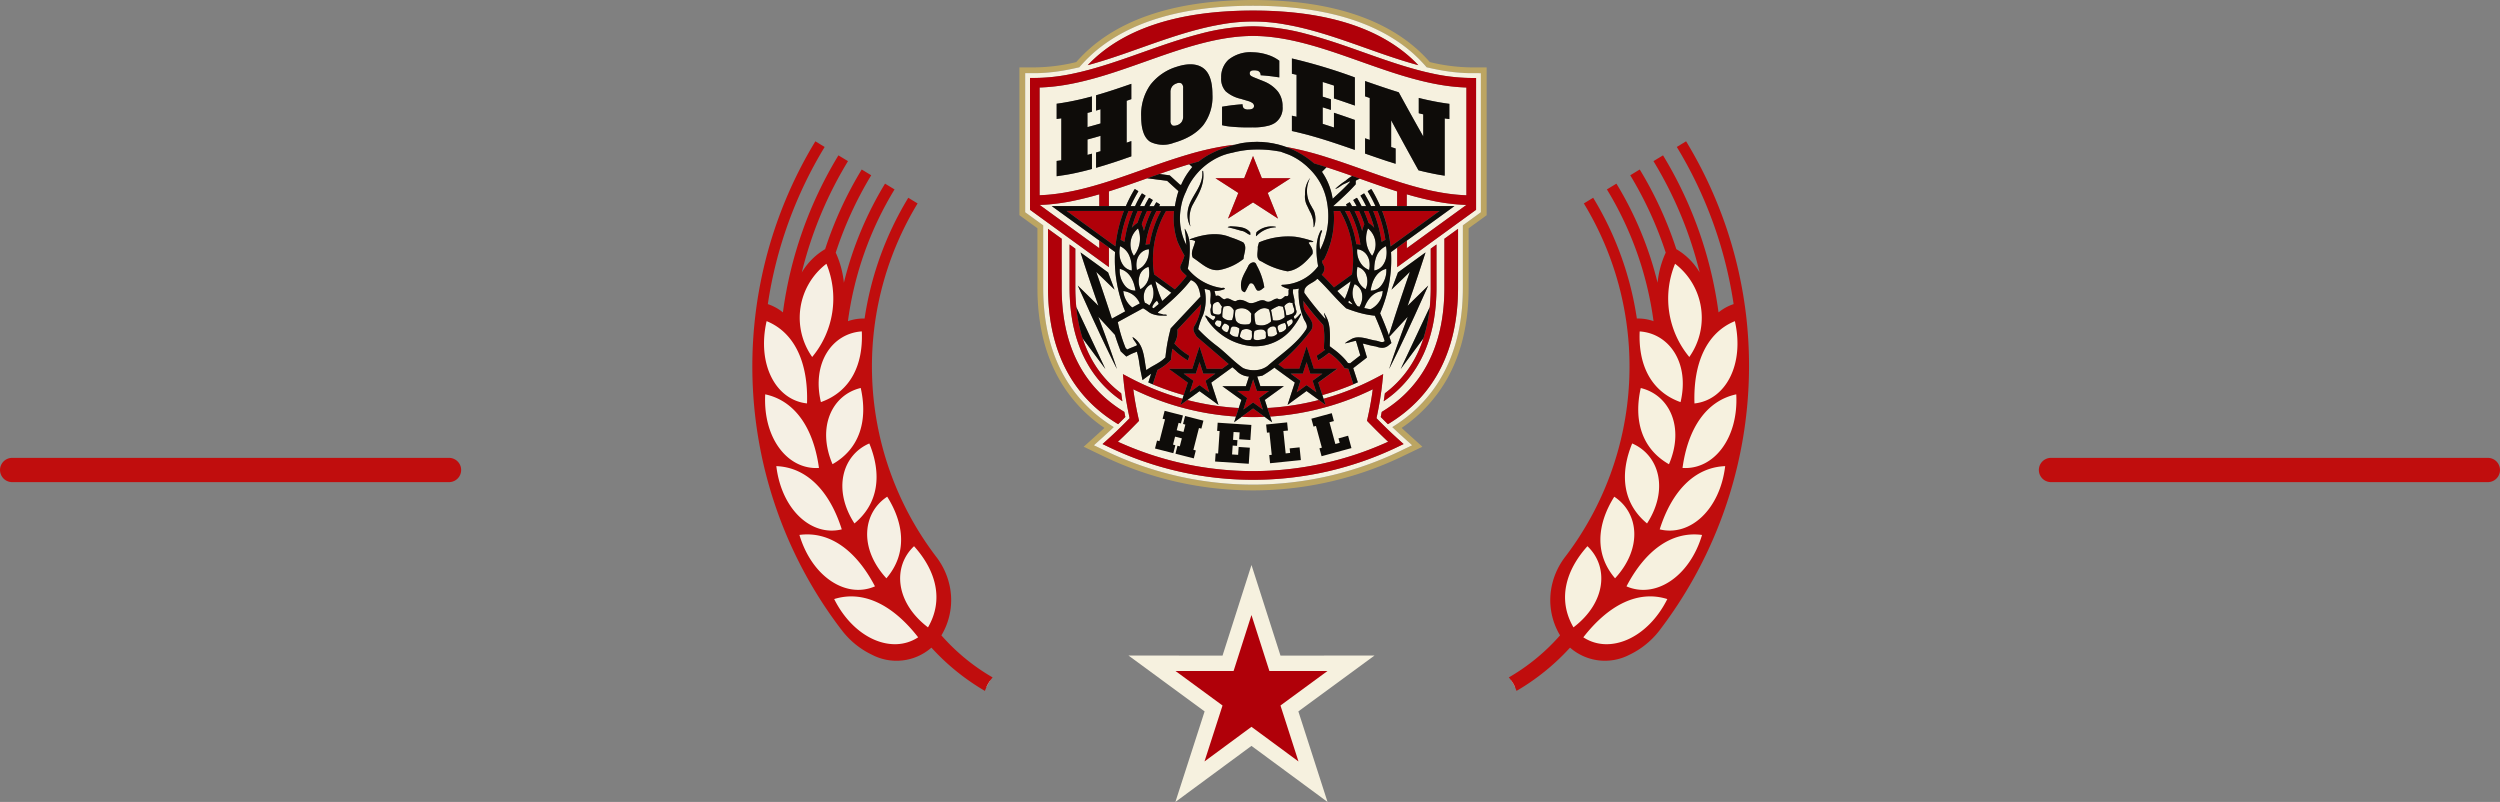 <svg xmlns="http://www.w3.org/2000/svg" width="412" height="132.162" viewBox="0 0 412 132.162"><rect x="0" y="0" width="412" height="132.162" fill="#808080" stroke="none"/><g transform="translate(-434 -5382.046)"><g transform="translate(5.5 -21)"><line x2="72" transform="translate(430.5 5480.5)" fill="none" stroke="#c00d0d" stroke-linecap="round" stroke-width="4"/><line x2="72" transform="translate(766.5 5480.5)" fill="none" stroke="#c00d0d" stroke-linecap="round" stroke-width="4"/></g><g transform="translate(589.043 5370.603)"><path d="M87.42,22.55a30.239,30.239,0,0,1-6.83-.876,24.1,24.1,0,0,0-2.344-2.336c-6.057-5.238-15.07-7.894-26.789-7.894S30.724,14.1,24.668,19.338a24.208,24.208,0,0,0-2.344,2.336,30.239,30.239,0,0,1-6.83.876H12.957V46.908l.392.285,2.578,1.871v9.8c0,9.143,2.941,16.322,8.741,21.338a25.14,25.14,0,0,0,2.3,1.762q-.354.329-.7.644L24.6,84.117l-1.052.95,1.278.614,2.027.974a56.825,56.825,0,0,0,49.209,0l2.028-.975,1.278-.614-1.053-.95-1.67-1.506q-.346-.312-.7-.644a25.091,25.091,0,0,0,2.3-1.762c5.8-5.015,8.741-12.194,8.741-21.338v-9.8l2.578-1.871.392-.285V22.55Zm1.585,23.873-2.681,1.946-.289.21V58.867c0,8.855-2.83,15.792-8.412,20.619-.308.265-.626.521-.95.773-.145.113-.293.224-.441.334s-.3.217-.452.325q-.666.473-1.372.911h0q.79.757,1.6,1.489l1.67,1.506h0L75.65,85.8a56.218,56.218,0,0,1-22.631,5.486q-.781.022-1.562.023T49.9,91.284A56.221,56.221,0,0,1,27.264,85.8l-2.027-.974h0l1.669-1.507q.809-.73,1.6-1.489h0q-.707-.437-1.372-.912c-.151-.107-.3-.214-.451-.324s-.3-.222-.441-.334c-.324-.251-.643-.507-.95-.773-5.582-4.827-8.412-11.764-8.412-20.619V48.579l-2.97-2.156V23.5h1.585c.331,0,.664-.009,1-.023.12,0,.24-.013.36-.02.211-.012.422-.025.634-.042.15-.012.3-.026.451-.041q.266-.026.534-.056t.513-.063c.149-.02.3-.042.448-.063.195-.029.39-.057.585-.089l.284-.05q1.268-.219,2.542-.525.461-.538.957-1.049c.1-.1.191-.2.29-.3.122-.121.245-.242.37-.36.27-.259.546-.515.832-.762C31.169,14.973,39.973,12.4,51.456,12.4s20.288,2.578,26.167,7.662c.286.248.561.5.832.762.125.119.248.24.371.361.1.1.193.2.289.3q.5.512.958,1.051l.013,0q1.264.3,2.523.522c.1.016.194.035.292.051.194.032.387.06.581.088.15.022.3.044.451.064q.256.034.511.063t.535.056c.151.015.3.029.451.041.212.017.424.03.635.042.12.007.239.015.359.02.334.014.666.023,1,.023h1.585Z" transform="translate(0)" fill="#bca562"/><path d="M55.626,79.949l.051.156h0l.051.155.051.157h0l.051.156.051.156a43.472,43.472,0,0,0,8.463-1.318h0l-.165-.12-.165-.12h0l-.166-.121-.167-.122h0l-.169-.124-1.183-.861-2.085,1.519-.287.209h0l-.269.2-.273.2h0l-.216.158.044-.133h0l.055-.169.054-.166v0l.055-.167.994-3.047-3.139-2.275h.02l-.248-.181a20.658,20.658,0,0,1-1.991,1.322c-.268.053-.552.1-.844.129l.516,1.6,3.876,0L55.447,79.4ZM40.044,61.741l-2.632-1.907A15.909,15.909,0,0,0,38.547,63.1C39.054,62.657,39.556,62.206,40.044,61.741Zm12.792,13.8a3.063,3.063,0,0,1-2.116-1.012l-.612-.524-3.49,2.542.991,3.038.055.168h0l.054.166.055.169h0l.043.133L47.6,80.07h0l-.273-.2-.269-.2h0l-.287-.209-2.075-1.511-1.177.858-.17.123-.015,0h0l-.167.121L43,79.173h0l-.165.12-.165.12.015,0a43.463,43.463,0,0,0,8.47,1.315l.051-.156.051-.156h0l.051-.158.051-.155h0l.051-.156.178-.548-3.139-2.275,3.876,0Zm15.79-12.793a15.9,15.9,0,0,0,.969-2.9l-2.207,1.6C67.793,61.889,68.206,62.327,68.626,62.751ZM33.968,44.708a.079.079,0,0,1,.109-.027l.477.289a.081.081,0,0,1,.027.11,21.855,21.855,0,0,0-1.25,2.389h.729a21.173,21.173,0,0,1,1.09-2.044.079.079,0,0,1,.109-.027l.487.3a.077.077,0,0,1,.027.109c-.329.543-.63,1.1-.905,1.667h.747c.228-.448.466-.891.728-1.322a.081.081,0,0,1,.11-.027l.487.3a.08.08,0,0,1,.027.11q-.282.465-.537.945h.757q.169-.3.349-.6a.08.08,0,0,1,.109-.026l.487.3a.08.08,0,0,1,.027.11c-.045.074-.085.15-.128.224l2.608,0a15.922,15.922,0,0,1,.588-2.491l-.373-.334-1.495-1.358c-.508-.07-1.022-.135-1.535-.2l-.349-.046L37.118,43l-1.061-.128-.267.095c-1.733.615-3.483,1.235-5.244,1.806l-.159.052-.159.052-.476.15v2.434h.793l2,0A22.671,22.671,0,0,1,33.968,44.708Zm55.5-19.159c-.332,0-.664-.009-1-.023-.119,0-.239-.013-.359-.02-.211-.012-.423-.024-.635-.042-.15-.012-.3-.026-.451-.041q-.267-.026-.535-.056t-.511-.063c-.15-.02-.3-.042-.451-.064-.194-.028-.387-.057-.581-.088l-.292-.051q-1.259-.218-2.523-.522l-.013,0q-.461-.539-.958-1.051c-.1-.1-.191-.2-.289-.3-.122-.122-.246-.241-.371-.361-.271-.259-.546-.515-.832-.762-5.879-5.084-14.683-7.662-26.167-7.662s-20.288,2.578-26.166,7.662c-.286.248-.56.5-.832.762-.125.12-.249.239-.37.36-.1.1-.194.2-.29.3-.329.342-.65.69-.957,1.049q-1.274.3-2.542.525l-.284.05c-.195.032-.39.06-.585.089-.15.022-.3.044-.448.063q-.257.034-.513.063t-.534.056c-.151.015-.3.029-.451.041-.211.017-.423.03-.634.042-.12.007-.24.015-.36.02-.333.014-.666.023-1,.023H15.957V48.471l2.97,2.156V60.916c0,8.855,2.83,15.792,8.412,20.619.307.265.627.52.95.773q.218.169.441.334c.148.11.3.217.451.324q.666.474,1.372.912h0q-.79.757-1.6,1.489l-1.669,1.507h0l2.027.974a56.221,56.221,0,0,0,22.631,5.486q.781.022,1.562.023t1.562-.023A56.218,56.218,0,0,0,77.7,87.847l2.028-.975h0l-1.67-1.506q-.809-.73-1.6-1.489h0q.707-.437,1.372-.911c.151-.107.3-.214.452-.325s.3-.222.441-.334c.323-.252.643-.507.95-.773,5.582-4.827,8.412-11.764,8.412-20.619V50.628l.289-.21,2.681-1.946V25.55ZM53.505,15.237c12.863,0,21.806,3.265,27.246,9-1.714-.46-3.43-1.009-5.137-1.59l-.655-.224-.672-.233q-1.138-.4-2.269-.8c-3.217-1.143-6.493-2.3-9.8-3.137-.509-.129-1.017-.251-1.527-.362q-.826-.181-1.654-.326a29.556,29.556,0,0,0-11.056,0q-.828.146-1.654.326c-.51.111-1.019.233-1.527.362-3.31.835-6.588,2-9.806,3.138q-1.129.4-2.268.8l-.672.233-.655.224c-1.707.58-3.423,1.129-5.137,1.589C31.7,18.5,40.642,15.237,53.505,15.237ZM19.72,60.916V51.2l2.253,1.635v8.077c0,7.93,2.476,14.092,7.358,18.315a22.048,22.048,0,0,0,2.78,2.028c.062.039.122.078.185.116.055.279.108.557.168.835q-.584.6-1.188,1.188c-.047-.028-.092-.057-.139-.086C23.357,78.583,19.72,70.791,19.72,60.916Zm4.529,1.252c.005.139.014.276.021.414.013.269.028.537.048.8.012.165.028.327.043.49.008.084.017.167.026.251L29.17,74.3l-3.749-5.066c.011.033.02.067.031.1.075.227.155.449.237.67.037.1.072.2.11.3.084.219.173.434.264.647.04.095.08.19.122.284q.144.325.3.642c.039.08.079.16.12.239.112.221.226.44.346.655.029.051.059.1.088.152a17.659,17.659,0,0,0,3.768,4.6c.256.221.523.433.794.643.061.048.119.1.181.144q.045.326.094.652c.033.219.066.438.1.657-.062-.042-.121-.087-.183-.13a20.255,20.255,0,0,1-1.612-1.244,18.485,18.485,0,0,1-2.388-2.488q-.292-.369-.566-.752c-.068-.1-.133-.193-.2-.289q-.2-.284-.381-.576c-.069-.109-.137-.219-.2-.33q-.176-.292-.342-.593c-.06-.107-.12-.214-.178-.323-.13-.244-.254-.492-.374-.744-.031-.066-.066-.13-.1-.2q-.222-.476-.419-.971c-.039-.1-.074-.194-.111-.29-.093-.24-.183-.483-.268-.729-.042-.123-.083-.249-.124-.373q-.112-.346-.215-.7c-.037-.127-.074-.253-.108-.382-.071-.262-.137-.528-.2-.8-.024-.1-.05-.2-.073-.3q-.123-.555-.224-1.128c-.013-.076-.024-.155-.036-.231q-.077-.464-.14-.938c-.018-.134-.033-.271-.049-.406q-.047-.4-.084-.814c-.013-.146-.025-.292-.036-.439-.022-.284-.038-.571-.052-.861-.006-.132-.014-.263-.019-.4-.015-.422-.025-.847-.025-1.28V53.781l.954.692v6.442C24.225,61.339,24.233,61.756,24.249,62.168Zm63.043-1.252c0,9.876-3.637,17.667-11.417,22.4-.047.029-.092.058-.139.086-.4-.393-.8-.788-1.188-1.188.06-.278.113-.557.168-.835.062-.038.123-.077.185-.116a22.048,22.048,0,0,0,2.78-2.028c4.882-4.223,7.359-10.385,7.359-18.315V52.838L87.292,51.2ZM77.841,74.3l4.784-10.179c.008-.083.018-.165.026-.249.015-.163.03-.325.042-.49.02-.264.035-.532.048-.8.007-.139.016-.275.021-.415.015-.412.024-.828.024-1.252V54.473l.476-.346.477-.346v7.134c0,.433-.01.858-.025,1.28,0,.133-.013.264-.019.4-.014.289-.031.577-.052.86-.011.148-.023.295-.036.441q-.037.409-.084.812c-.016.136-.031.273-.049.407q-.062.474-.14.936c-.013.078-.023.157-.037.234q-.1.572-.224,1.127c-.023.1-.049.2-.074.308-.062.267-.128.531-.2.792-.035.129-.072.257-.109.385q-.1.352-.213.7c-.041.126-.081.251-.124.375-.085.246-.174.487-.267.727-.037.1-.073.2-.111.293q-.2.494-.419.97c-.031.068-.066.132-.1.2q-.179.376-.372.742c-.058.109-.119.216-.179.324q-.166.3-.342.592c-.067.111-.134.221-.2.33-.124.195-.251.387-.381.577-.066.1-.131.193-.2.288q-.276.386-.571.758a18.485,18.485,0,0,1-2.383,2.483,20.208,20.208,0,0,1-1.612,1.244c-.061.043-.121.088-.183.13.036-.219.069-.438.1-.658s.064-.434.094-.652c.062-.046.12-.1.181-.143.271-.21.539-.422.794-.643a17.666,17.666,0,0,0,3.77-4.6c.028-.049.058-.1.085-.148.12-.216.236-.437.348-.659q.059-.117.117-.234.156-.319.3-.645c.041-.093.08-.186.12-.279.091-.215.181-.43.265-.651.038-.1.073-.2.109-.3.082-.223.164-.445.238-.674.011-.033.02-.068.031-.1Zm12.42-26.234-2.178,1.581-.793.575L85.04,51.859l-1.3.943-.477.346-.476.346-.435.316L80.579,55.1l-1.345.977-1.338.971-.637.462V54.3l-.793.574-.223.161a22.187,22.187,0,0,1-1.8,10.087l.008.019c.491,1.14,1,2.352,1.431,3.614l.788-2.461c.582-1.821,1.187-3.634,1.8-5.444q.433-1.277.875-2.551-.6.586-1.2,1.17L76.32,61.227l.882-2.336q.094-.249.186-.5l.57-.414.9-.658,1.109-.8.989-.718.975-.708-.256.79q-.885,2.727-1.812,5.439-.441,1.286-.888,2.57c.4-.4.81-.794,1.215-1.191l2.188-2.147L81.13,63.311c-.419.922-.824,1.85-1.254,2.767L78.6,68.834c-.438.914-.866,1.832-1.312,2.742s-.89,1.822-1.354,2.725c.315-.965.648-1.923.984-2.879s.684-1.908,1.025-2.862L79,65.712l0-.007L77.82,66.985l-1.85,2.007c.049.144.1.284.146.429l.193.608-.489.41a1.6,1.6,0,0,1-1.041.377,2.789,2.789,0,0,1-.862-.168,1.972,1.972,0,0,0-.28-.078l-.017,0-.016,0a11.107,11.107,0,0,1-1.2-.263c-.279-.072-.548-.142-.807-.193l.5,1.669.187.624-.513.4L70.1,74.113l-.081.063.712,2.182.049.152-.366.159c-.122.053-.243.108-.366.159A42.851,42.851,0,0,1,64.931,78.6h0l.049.15.05.152h0l.01.032.039.119.049.151.2-.057a43.506,43.506,0,0,0,4.911-1.715c.123-.051.244-.107.366-.159l.366-.159c.947-.417,1.881-.863,2.8-1.348l1.181-.626h0l-.135,1.329c-.063.624-.146,1.251-.235,1.879-.023.157-.042.314-.066.47,0,.032-.01.064-.014.1-.027.183-.052.366-.081.548-.035.21-.075.421-.112.631q-.15.855-.329,1.708c-.042.2-.08.4-.125.6h0c.429.445.869.885,1.312,1.322.194.191.388.382.585.572q.874.842,1.773,1.655l.791.714h0l-.959.461a55.079,55.079,0,0,1-47.7,0L28.7,86.67h0l.791-.714q.9-.81,1.773-1.655c.2-.19.39-.38.584-.572.444-.437.883-.877,1.313-1.322h0c-.044-.2-.082-.4-.125-.6q-.179-.853-.329-1.708c-.037-.21-.078-.42-.112-.631s-.063-.429-.1-.644c-.118-.785-.222-1.569-.3-2.349l-.135-1.329h0l1.181.626c.921.487,1.861.937,2.813,1.355l.366.159c.122.052.243.108.366.159a43.5,43.5,0,0,0,4.908,1.712l.189.053.049-.151.033-.1.016-.051h0l.049-.152.049-.15h0a42.849,42.849,0,0,1-5.1-1.767c-.123-.051-.244-.107-.366-.159l-.366-.159.049-.152.415-1.272c-.077.051-.159.1-.232.153l-1,.744-.145.107h0l-.051.038-.014-.068v0l-.04-.194-.246-1.2c-.083-.405-.147-.822-.209-1.225a12.108,12.108,0,0,0-.415-2c-.143.062-.285.118-.424.173a7.039,7.039,0,0,0-.716.314l-.6.321-.5-.465-.262-.244-.164-.152-.079-.21c-.334-.89-.628-1.7-.872-2.511l-1.552-1.683L28.011,65.7l0,.007,1.058,2.849c.341.954.693,1.9,1.026,2.862s.668,1.914.984,2.879c-.464-.9-.911-1.813-1.354-2.725s-.874-1.828-1.312-2.742l-1.28-2.756c-.431-.917-.835-1.845-1.254-2.767l-1.254-2.759L26.815,62.7q.608.6,1.216,1.191-.447-1.284-.888-2.57-.926-2.713-1.812-5.439l-.256-.79.975.708.989.717,1.109.805.9.657.571.414c.062.166.124.332.186.5l.883,2.336-1.827-1.762q-.6-.582-1.2-1.17.442,1.274.875,2.551.869,2.575,1.706,5.161l.516-.281c.541-.294,1.092-.6,1.625-.89l.051-.028a22.193,22.193,0,0,1-1.667-9.79l-.223-.162-.793-.574v3.225l-.638-.463-1.338-.971L26.431,55.1l-1.772-1.287-.434-.315-.954-.692-1.3-.943L19.72,50.224l-.793-.576L16.75,48.068V26.342h.793a31.1,31.1,0,0,0,6.541-.766q.616-.133,1.233-.283c1.373-.336,2.746-.736,4.114-1.169l.412-.131.422-.138c1.062-.347,2.12-.71,3.173-1.08q.913-.321,1.82-.644c3.1-1.1,6.245-2.214,9.416-3.035a35.367,35.367,0,0,1,8.831-1.267A35.37,35.37,0,0,1,62.337,19.1c3.172.821,6.321,1.936,9.416,3.035q.907.322,1.82.644c1.053.37,2.112.734,3.173,1.08l.422.138.412.131c1.369.433,2.742.833,4.114,1.169q.617.151,1.234.283a31.1,31.1,0,0,0,6.541.766h.793ZM76.625,44.83l-.159-.052c-1.761-.572-3.511-1.191-5.244-1.806l-.1-.036q-.3.121-.59.269l-.02.02-.083.08v.556l-.248.273c-.938,1.03-1.987,1.984-2.913,2.825l-.541.492c0,.009,0,.017,0,.026l2.255,0c-.043-.074-.083-.15-.128-.224a.079.079,0,0,1-.01-.06.083.083,0,0,1,.036-.049l.487-.3a.08.08,0,0,1,.109.026c.12.2.236.4.349.6h.757q-.254-.479-.537-.945a.08.08,0,0,1,.027-.11l.487-.3a.08.08,0,0,1,.109.027c.262.431.5.874.728,1.323h.746c-.276-.567-.576-1.124-.905-1.667a.078.078,0,0,1-.01-.06.077.077,0,0,1,.036-.049l.487-.3a.079.079,0,0,1,.109.027,21.173,21.173,0,0,1,1.09,2.044h.729a21.8,21.8,0,0,0-1.25-2.389.081.081,0,0,1,.027-.11l.477-.289a.08.08,0,0,1,.109.027,22.671,22.671,0,0,1,1.418,2.76l2.005,0h.793V45.031l-.476-.15Zm-52.878,1.78c-.159.032-.318.066-.477.1-.433.081-.865.152-1.3.217-.751.113-1.5.2-2.253.261-.264.021-.528.037-.793.05-.2.01-.4.017-.593.023v0l.593.43.025.018.2.146.2.146.365.265L21.972,49.9l1.3.943.954.692,2.828,2.053,1.009.733.105.076V53.133l-.807-.586L26.608,52l-2.384-1.728-.477-.346-.477-.346-1.3-.941L20.9,47.864l-.193-.14-.193-.139-.179-.13h3.891l3.943,0V45.512c-1.31.382-2.625.723-3.943,1C24.066,46.546,23.907,46.577,23.748,46.609Zm63.544.574c-.751-.059-1.5-.148-2.252-.261-.433-.065-.866-.136-1.3-.217-.159-.03-.318-.064-.477-.1s-.318-.062-.476-.1c-1.318-.278-2.633-.619-3.943-1v1.951l3.943,0h2.642l1.269,0-.182.132-.192.14-.193.14-1.091.791-1.3.942-.477.346-.476.345L80.4,52.021l-.755.547-.8.579V54.4l.1-.076,1.009-.733,2.829-2.054.476-.346.477-.346,1.3-.943,2.252-1.635L87.657,48l.4-.292.025-.018.593-.431v0c-.2-.006-.4-.013-.593-.023C87.82,47.219,87.556,47.2,87.292,47.183ZM56.34,82.139l.31.949-1.236-.9h0c-.635.028-1.27.046-1.906.046h0c-.629,0-1.257-.018-1.884-.045h0l-1.235.9.309-.947h0A44.952,44.952,0,0,1,41.2,80.5c-.161-.046-.322-.092-.483-.14s-.316-.1-.474-.146q-1.98-.614-3.9-1.408c-.122-.051-.245-.1-.368-.153s-.243-.107-.366-.16c-.619-.27-1.233-.549-1.839-.847h0c.094.726.207,1.455.335,2.183.036.2.073.4.111.6s.076.4.117.607c.056.276.115.553.175.829.043.2.084.4.13.6l.039.168.006.024.042.184h0l-.176.184-.091.095c-.175.183-.358.362-.535.544-.251.257-.5.514-.756.768q-.294.294-.592.584c-.442.43-.885.859-1.336,1.278h0a53.644,53.644,0,0,0,44.533,0h0c-.451-.419-.895-.848-1.336-1.278q-.3-.291-.592-.584c-.244-.243-.484-.49-.725-.736-.188-.192-.382-.382-.567-.576l-.058-.061-.208-.217h0l.042-.184.014-.062.03-.13c.049-.211.092-.423.138-.634.057-.264.114-.528.167-.792.04-.2.079-.4.117-.607s.075-.4.11-.6c.128-.728.241-1.456.335-2.182h0c-.6.295-1.209.571-1.821.838-.122.053-.243.108-.365.16s-.245.1-.368.154q-1.918.8-3.9,1.41c-.158.049-.315.1-.474.146l-.483.14a44.974,44.974,0,0,1-9.488,1.644ZM71.831,64.254q.525.126,1.029.206a3.591,3.591,0,0,0,2.026-3.006C73.542,61.55,72.471,62.537,71.831,64.254Zm-2.471-.785c.19.074.376.143.559.209a2.171,2.171,0,0,0-.595-.633c-.051.084-.1.167-.144.25C69.24,63.352,69.3,63.412,69.36,63.468Zm1.352.475c.109.034.217.069.324.1a3.04,3.04,0,0,0,.374-2.385,2.155,2.155,0,0,0-1.152-1.34A3.257,3.257,0,0,0,70.712,63.943Zm2.171-2.556h.057a2.166,2.166,0,0,0,1.592-.717,3.97,3.97,0,0,0,.938-2.876C74.088,58.139,73.174,59.408,72.883,61.387Zm-.433-10.244a4.555,4.555,0,0,0,.686,4.509A3.388,3.388,0,0,0,72.449,51.143Zm-1.774,3.42a3.559,3.559,0,0,0,.987,2.809,2.789,2.789,0,0,0,.32.258,2.98,2.98,0,0,0,.372.221,3.106,3.106,0,0,0,.283.136c.028-.131.049-.26.064-.388a3.8,3.8,0,0,0,.024-.509,3.362,3.362,0,0,0-.036-.464,2.671,2.671,0,0,0-.481-1.186A2.151,2.151,0,0,0,70.675,54.563Zm4.739-.5a3.007,3.007,0,0,0-1.59,1.742,4.557,4.557,0,0,0-.191.629,5.462,5.462,0,0,0-.1.564,7.226,7.226,0,0,0-.05,1.077,2.146,2.146,0,0,0,1.451-.918,3.32,3.32,0,0,0,.563-1.582,4.408,4.408,0,0,0,.025-.509c0-.155-.01-.312-.027-.471A5.2,5.2,0,0,0,75.415,54.061Zm-4.806,4.564a3.718,3.718,0,0,0,.047.457,2.882,2.882,0,0,0,1.408,2.074,3.093,3.093,0,0,0,.015-2.564,2.271,2.271,0,0,0-.235-.371,2.143,2.143,0,0,0-.615-.535,2.2,2.2,0,0,0-.512-.218,5.238,5.238,0,0,0-.095.658A4.355,4.355,0,0,0,70.608,58.625ZM33.6,64.168q.619-.338,1.242-.674a3.363,3.363,0,0,0-2.719-2.039A3.932,3.932,0,0,0,33.6,64.168Zm2.757-5.1a3.743,3.743,0,0,0,.045-.458,4.306,4.306,0,0,0-.013-.5,5.227,5.227,0,0,0-.094-.644,2.207,2.207,0,0,0-.5.212,2.166,2.166,0,0,0-.62.533,2.258,2.258,0,0,0-.242.38,3.1,3.1,0,0,0,.015,2.565A2.884,2.884,0,0,0,36.359,59.07Zm.838,5.168q.389-.322.781-.654a5.364,5.364,0,0,0-.291-.54,2.149,2.149,0,0,0-.81,1.1,1.773,1.773,0,0,0,.252.152Zm-1.44-.82a3.643,3.643,0,0,1,.662.4,3.3,3.3,0,0,0,.334-3.5,2.155,2.155,0,0,0-1.152,1.34,2.785,2.785,0,0,0,.073,1.724Zm-1.382-5.43a3.191,3.191,0,0,0,.294-.142,3,3,0,0,0,.37-.223,2.815,2.815,0,0,0,.319-.26,3.559,3.559,0,0,0,.98-2.8,2.152,2.152,0,0,0-1.534.878,2.662,2.662,0,0,0-.479,1.172,3.258,3.258,0,0,0-.038.464,3.733,3.733,0,0,0,.023.508C34.325,57.717,34.345,57.851,34.374,57.987Zm-.846.086a7.218,7.218,0,0,0-.053-1.094,5.661,5.661,0,0,0-.1-.565,4.539,4.539,0,0,0-.2-.632,3.014,3.014,0,0,0-1.581-1.72c-.037.174-.061.346-.08.516s-.026.316-.028.471a4.388,4.388,0,0,0,.024.508,3.325,3.325,0,0,0,.564,1.6A2.147,2.147,0,0,0,33.528,58.073Zm.6,3.313c-.29-1.978-1.206-3.252-2.588-3.593a3.972,3.972,0,0,0,.938,2.876A2.168,2.168,0,0,0,34.13,61.387Zm.433-10.244a3.387,3.387,0,0,0-.687,4.509A4.556,4.556,0,0,0,34.563,51.143ZM61.015,61.891l-.006-.078a2.383,2.383,0,0,1,.061-.777,2.711,2.711,0,0,1-.946.108c-.192.8.314,1.486.21,2.272.175.4.14.891.333,1.293a.839.839,0,0,1-.333.8c-.21.175-.017.42.07.577a6.286,6.286,0,0,0,.891-.909c.069-.035.1.036.157.07a11.468,11.468,0,0,1-1.328,2.15,7.746,7.746,0,0,1-6.591,3.154H53.5c-.048,0-.094,0-.142-.006a10.008,10.008,0,0,1-7.376-4.318c-.035-.279-.472-.489-.262-.768l1.224.839c.14-.21.454-.42.3-.7-.14.017-.262-.07-.385-.088-.367-.087-.314-.506-.367-.8-.052-.4.28-.752.035-1.136-.175-.682.175-1.555-.122-2.22a3.065,3.065,0,0,0-.892-.244,7.714,7.714,0,0,1-.244,4.317,11.629,11.629,0,0,0-.8,2.307,24.17,24.17,0,0,0,3.146,2.814c.985.761,1.806,1.571,2.681,2.345.1.09.2.178.308.267s.208.176.314.263c.3.249.612.492.945.725a4.118,4.118,0,0,0,1.323.334,4.687,4.687,0,0,0,.677.013,3.606,3.606,0,0,0,2.02-.68c.118-.1.237-.207.357-.31q.155-.133.313-.264l.315-.262c1.91-1.571,3.976-3.062,5.359-5.159.385-.542,0-1.171-.3-1.643A10.85,10.85,0,0,1,61.015,61.891ZM47.749,63.242a1.105,1.105,0,0,0-.8.385,2.45,2.45,0,0,0,0,1.5,1.764,1.764,0,0,0,.8.21c.786.017.385-.891.664-1.293C48.151,63.784,48.081,63.417,47.749,63.242Zm11.815.088a1.433,1.433,0,0,0-.909.629,8.874,8.874,0,0,1,.332,1.5,3.105,3.105,0,0,0,1-.28c.734-.437-.017-1.171.053-1.765A1.03,1.03,0,0,1,59.564,63.33Zm-9.857.629a1.954,1.954,0,0,0-1.049.087,5.208,5.208,0,0,0-.209,1.678,1.6,1.6,0,0,0,1.608.507,4.853,4.853,0,0,0,.279-1.607A1.641,1.641,0,0,0,49.707,63.959Zm8.023-.035a6.165,6.165,0,0,0-1.259.664,16.942,16.942,0,0,1,.3,1.678,2.183,2.183,0,0,0,1.957-.506,7.8,7.8,0,0,0-.28-1.714A3.4,3.4,0,0,0,57.73,63.924Zm-3.986,1.293a6.763,6.763,0,0,0,.21,1.713,2.293,2.293,0,0,0,2.517-.454,7.2,7.2,0,0,0-.332-1.975C55.229,63.941,54.356,64.536,53.744,65.218Zm-3.111-.63a3.165,3.165,0,0,0,.053,1.714c.4.716,1.311.734,2.1.629.646-.21.3-1.136.454-1.713A1.847,1.847,0,0,0,50.633,64.588Zm8.862,2.64c.227-.227.664-.455.542-.874-.123-.542-.542-.036-.8,0-.437.3.122.594,0,.961C59.354,67.35,59.39,67.245,59.494,67.228Zm-11.92-.962c-.175.14-.4.4-.332.629a1.027,1.027,0,0,0,.787.507,1.2,1.2,0,0,0,.263-.891C48.116,66.266,47.819,66.336,47.574,66.266Zm10.242,2.011a1.481,1.481,0,0,0,1.119-.577,1.278,1.278,0,0,0-.157-.979,2.474,2.474,0,0,0-1.171.472C57.449,67.595,57.694,67.927,57.816,68.276Zm-8.564-.035a1.354,1.354,0,0,0,.3-1.014,1.167,1.167,0,0,0-.752-.42,1.5,1.5,0,0,0-.472.752A1.147,1.147,0,0,0,49.252,68.241Zm6.624-.42A3.273,3.273,0,0,0,56,68.905a1.468,1.468,0,0,0,1.52-.419c-.227-.4-.017-1.206-.681-1.206A1.177,1.177,0,0,0,55.876,67.821Zm-5.751-.507c-.437.175-.279.751-.489,1.084a1.468,1.468,0,0,0,1.381.594,6.069,6.069,0,0,0,.245-1.345A1.431,1.431,0,0,0,50.126,67.315Zm1.556.594a2.084,2.084,0,0,0-.333,1.084,1.8,1.8,0,0,0,1.766.507c.35-.332.157-.944.21-1.434A1.416,1.416,0,0,0,51.682,67.909Zm1.94,1.469c.455.332,1.136.07,1.677,0,.542-.14.245-.612.333-1.014-.157-.84-1.328-.577-1.888-.333A3.878,3.878,0,0,0,53.622,69.377Zm15.136-26.1c.092-.085.188-.163.283-.24.048-.039.1-.079.146-.117s.105-.075.158-.112c.165-.117.335-.227.509-.325-1.4-.5-2.816-.984-4.234-1.438l-.377.381-.126.126-.126.126-.13.131a10.662,10.662,0,0,1,1.766,4.44c.961-.873,1.957-1.783,2.849-2.762V43.37l-.891.419c-.542.21-1,.734-1.538.839A11.167,11.167,0,0,1,68.757,43.282ZM42.986,40.559l-.3.089-.169.05-.139.042c-.3.091-.6.185-.893.28-1.14.363-2.277.749-3.409,1.144q.527.068,1.052.139l.352.048.3.04.022.019,1.691,1.536h.175A11.3,11.3,0,0,1,43.275,41.3l.168-.215.059-.075-.092-.08ZM73.862,66.173l-.037-.087-.005-.013c-.068-.161-.136-.322-.205-.482l-.033-.077-.021,0-.08-.01a13.92,13.92,0,0,1-1.42-.221l-.126-.026-.107-.022c-.483-.108-.957-.239-1.423-.386l-.081-.026-.081-.026q-.707-.23-1.4-.5l-.052-.05-.064-.061-.068-.064c-.118-.111-.236-.221-.352-.334l-.008-.007-.063-.06-.056-.056c-.538-.531-1.057-1.087-1.573-1.646l-.272-.294-.271-.295c-.62-.673-1.242-1.339-1.89-1.958h-.123c-.716.787-2.2.926-2.1,2.272a49.453,49.453,0,0,0,3.478,4.316c.053-.332-.262-.664-.21-1.014l.35.629a5.248,5.248,0,0,1,.5,1.592c.011.067.022.135.031.2.012.088.023.177.031.267,0,.014,0,.027,0,.041.038.4.05.8.049,1.205,0,.014,0,.029,0,.043q0,.143,0,.286c0,.076,0,.153-.005.23-.008.3-.019.6-.028.9l0,.11.008.006.065.049.065.049.009.007.317.241.009.006.065.049.036.028.028.022a12.279,12.279,0,0,1,1.968,1.771c.145.169.286.344.418.533l.182.026.185.026.192-.15,1.486-1.161L70.78,70.69l-.024-.08-.024-.081,0-.011L70.573,70l-.023-.075-.025-.083-.054-.181c-.615.086-1.229.335-1.795.412l-.041.008c.01-.012.023-.019.033-.03a4.1,4.1,0,0,1,.84-.547,2.249,2.249,0,0,1,.219-.137l.058-.031a2.19,2.19,0,0,1,.207-.094l.018-.007a2.2,2.2,0,0,1,.228-.072l.059-.014c.07-.016.14-.03.211-.04l.024,0c.079-.01.159-.016.238-.02l.054,0,.078,0,.063,0q.116,0,.233.012l.1.008.021,0,.093.012.09.013c.038.005.076.01.114.017l.064.012c.082.015.165.03.247.048l.012,0,.007,0,.077.016.043.011.041.009.176.043.125.031.181.047.426.109.081.019c.082.02.163.038.243.055l.091.02c.1.021.209.04.311.055.038,0,.077.011.116.019l.036.008.087.022.033.009.112.034.117.037.024.007.124.038.005,0,.118.031.029.006c.03.007.061.012.092.017l.031,0a1.008,1.008,0,0,0,.114.008H74.8a.8.8,0,0,0,.083-.006l.033-.006a.593.593,0,0,0,.069-.017l.034-.011a.664.664,0,0,0,.069-.031l.029-.015a.7.7,0,0,0,.1-.066c-.371-1.17-.825-2.305-1.3-3.434ZM43.257,59.642a23.121,23.121,0,0,1-1.855,2.1c-.094.1-.191.188-.287.283s-.191.189-.288.282c-.6.574-1.214,1.128-1.836,1.663l-.059.051-.064.055-.009.007c-.142.121-.284.243-.426.363l-.072.06-.068.056c-.163.137-.327.274-.489.409.094.166.319.2.54.241l.075.016c.028.006.056.015.083.023a.853.853,0,0,1,.14.052.3.3,0,0,0,.088.029.269.269,0,0,0,.036,0c.021,0,.041,0,.063,0h.047l.063,0,.058,0h.085c.018,0,.036,0,.053.006l.031.006a.285.285,0,0,1,.047.016l.027.011a.267.267,0,0,1,.066.048l-.088.087h-.285c-.152,0-.3-.006-.451-.011l-.084,0-.076,0a4.227,4.227,0,0,1-1.537-.312c-.027-.012-.054-.028-.081-.041l-.084-.042a2.722,2.722,0,0,1-.461-.3,5.459,5.459,0,0,0-.786-.507l-.01.005-.07.038-.071.039-.393.214-.129.07-.127.069-.26.141-.106.058-.107.059-.64.348-.069.038-.071.038-.349.191-.01.005-.063.035-.076.042c-.536.294-1.072.589-1.608.881a23.726,23.726,0,0,0,1.294,4.282l.262.245c.524-.28,1.1-.437,1.625-.717-.017-.017-.053-.035-.035-.087-.192-.437-.647-.821-.717-1.258,1.941,1.154,1.87,3.5,2.272,5.454a11.46,11.46,0,0,1,1.253-.775c.172-.1.343-.194.514-.295s.353-.213.526-.33a5.48,5.48,0,0,0,.854-.7c.037-.389.084-.775.136-1.157,0-.032.008-.064.013-.1s.01-.058.014-.088l0-.012c.043-.3.091-.589.143-.881l0-.016c.014-.08.027-.16.042-.239.026-.141.058-.279.087-.419l.018-.088.019-.091c.048-.227.094-.454.147-.679.021-.088.045-.176.066-.264.061-.247.119-.5.185-.74l.086-.092.064-.068.063-.068.07-.075.4-.428.008-.009.06-.064.059-.063,4.1-4.378C44.69,61.267,44.428,60.061,43.257,59.642Zm39.889-32.4c-1.066-.216-2.131-.474-3.193-.763l-.274-.076-.007,0-.274-.078q-.89-.251-1.777-.525-.539-.167-1.076-.341-.638-.207-1.274-.422c-1.358-.457-2.708-.936-4.047-1.411-5.486-1.947-11.147-3.956-16.676-4.187-.348-.015-.695-.023-1.041-.023s-.692.009-1.038.023c-5.53.23-11.192,2.239-16.678,4.187-1.339.476-2.69.954-4.047,1.411q-.637.214-1.275.422-.537.174-1.076.341-.886.275-1.777.525l-.275.078-.006,0-.274.076c-1.062.289-2.127.548-3.194.763q-.534.107-1.068.2a31.617,31.617,0,0,1-4.463.472v17.76c.2-.006.4-.02.593-.031.264-.014.528-.032.793-.054q1.123-.095,2.253-.275.649-.1,1.3-.228c.159-.031.318-.061.477-.094s.318-.069.477-.1c1.314-.288,2.63-.639,3.943-1.03.211-.063.423-.127.634-.192l.159-.048.159-.05.634-.2.476-.154.159-.052.159-.052c.938-.309,1.874-.631,2.805-.957L33.795,42l.741-.262.723-.256c1.979-.7,3.98-1.411,6-2.046.292-.092.585-.184.878-.273.174-.053.348-.1.522-.154a48.451,48.451,0,0,1,6.265-1.455c.146-.023.292-.04.437-.06s.292-.042.438-.061c.246-.032.492-.059.739-.085q.467-.122.94-.23.46-.083.916-.137c.12-.014.237-.021.356-.032.184-.018.368-.038.55-.049.143-.009.284-.008.426-.012s.314-.013.47-.013.3.009.451.015.29.006.434.015.311.029.466.044c.135.013.271.023.406.04.16.021.318.049.477.075.126.021.255.037.38.061s.239.053.358.079l.124.027c.108.024.218.045.326.071l.035.01c.143.036.284.08.425.121l.058.016c.114.034.23.064.343.1.133.042.262.092.393.138h0a54.965,54.965,0,0,1,6.98,1.779l.082.026q.469.149.936.3c1.64.539,3.269,1.115,4.884,1.689l.375.133,1.267.448.387.136q1.338.469,2.685.915l.159.052.159.052.476.154q.317.1.634.2l.159.05.159.048c.211.065.423.129.634.192,1.313.392,2.629.742,3.943,1.03.159.035.318.07.476.1s.318.063.477.094q.65.126,1.3.229,1.128.178,2.252.275c.264.022.528.04.793.054.2.011.4.025.593.031V27.915a31.613,31.613,0,0,1-4.462-.472Q83.68,27.351,83.146,27.243Zm-49.7,2.585-.768.268V37.01l.768-.268v2.52l-.561.194-.641.222-.276.1q-.711.243-1.423.477l-.159.051-.159.05-.476.152c-.211.067-.423.137-.634.2l-.159.048L28.8,40.8c-.211.064-.423.127-.634.189-.176.052-.353.108-.529.158v-2.52c.166-.048.332-.1.5-.146l.239-.07V35.877l-.046.013-.193.056-.581.169q-.393.112-.785.217l-.2.054-.2.054-.152.041v2.535q.369-.1.737-.2,0,1.261,0,2.52-1.364.375-2.729.669c-.159.034-.319.066-.479.1s-.319.062-.478.092q-.648.124-1.3.223c-.275.042-.55.089-.825.124v-2.52q.385-.049.768-.107V33l-.058.008-.227.032c-.161.023-.322.047-.483.068V30.59l.028,0,.018,0c.3-.039.607-.089.911-.137q1.294-.2,2.588-.5l.2-.045.007,0,.211-.048q.662-.156,1.325-.332c.174-.046.349-.088.523-.136v.188q0,.477,0,.954,0,.689,0,1.378c-.246.067-.491.133-.737.2v2.336l.057-.016.2-.054q.949-.252,1.9-.534V31.5q-.369.11-.737.216v-2.52l.181-.054c1.876-.543,3.751-1.175,5.628-1.831Zm11.838,4.315a7.425,7.425,0,0,1-1.5,1.367c-.077.054-.154.107-.233.159s-.168.107-.254.159a10.817,10.817,0,0,1-1.876.882c-.13.047-.26.095-.394.139-.028.009-.054.02-.082.029-.149.048-.291.087-.434.127a4.874,4.874,0,0,1-3.906-.12,2.45,2.45,0,0,1-.715-.677c-.055-.078-.108-.16-.158-.246-.025-.044-.051-.088-.075-.133s-.052-.1-.077-.159-.046-.1-.067-.159a6.146,6.146,0,0,1-.387-1.713v0q-.033-.337-.044-.707c0-.08,0-.163,0-.245,0-.045,0-.088,0-.134a8.47,8.47,0,0,1,1.529-5.26,8.64,8.64,0,0,1,4.34-2.959c1.875-.606,3.321-.513,4.34.216s1.53,2.2,1.53,4.361A7.709,7.709,0,0,1,45.285,34.143Zm11.77-.357c-.042.027-.091.049-.135.074a3.5,3.5,0,0,1-.361.174q-.179.074-.374.134a9.316,9.316,0,0,1-2.678.317V34.48c-.1,0-.2.008-.3.009-.857.01-1.669-.005-2.444-.055-.115-.007-.232-.013-.346-.023l-.063-.005-.406-.036a9.231,9.231,0,0,1-1.551-.246V31.082q1.365-.236,2.731-.358c.143-.013.286-.024.429-.034.074-.005.147-.013.221-.018a1.3,1.3,0,0,0,.063.43.611.611,0,0,0,.152.249,1.1,1.1,0,0,0,.783.181,1.283,1.283,0,0,0,.684-.156.421.421,0,0,0,.046-.042v.005a.5.5,0,0,0,.161-.392.545.545,0,0,0-.161-.385v-.006c-.013-.014-.024-.028-.038-.041a2.16,2.16,0,0,0-.692-.351c-.192-.062-.384-.113-.576-.171-.127-.038-.254-.077-.381-.113s-.243-.075-.365-.108l-.016-.005A5.683,5.683,0,0,1,49,28.539a3.064,3.064,0,0,1-.746-2.242,3.873,3.873,0,0,1,1.191-2.948A5.8,5.8,0,0,1,53.421,22.1l.084,0v.006a8.361,8.361,0,0,1,2.428.422,6.36,6.36,0,0,1,1.9.969v2.75c-1.024-.166-2.048-.287-3.073-.354a.737.737,0,0,0-.669-.781,1.761,1.761,0,0,0-.285-.034c-.051,0-.1,0-.144,0s-.106,0-.155.01v-.006a1.3,1.3,0,0,0-.144.027.7.7,0,0,0-.21.073.445.445,0,0,0-.192.411.462.462,0,0,0,.136.338.565.565,0,0,0,.087.073,1.838,1.838,0,0,0,.262.139l.061.029v.006l.108.046c.091.038.188.077.3.119.06.023.12.05.18.073.16.062.32.129.48.194.225.091.451.177.676.273a5.641,5.641,0,0,1,2.374,1.721,3.969,3.969,0,0,1,.746,2.437A2.951,2.951,0,0,1,57.055,33.786Zm13.222-2.9c-1.147-.4-2.294-.8-3.441-1.174V27.592q-.93-.306-1.859-.595v2.428q.676.209,1.352.429v1.752q-.675-.219-1.352-.429v2.735q.93.287,1.859.6V32.078c.748.247,1.5.5,2.245.761l.092.032c.368.127.736.254,1.1.383V38.2c-.973-.339-1.946-.675-2.92-1l-.659-.218-.253-.083c-1.178-.384-2.356-.744-3.534-1.071-.192-.053-.385-.107-.577-.159s-.41-.106-.616-.159c-.6-.154-1.209-.3-1.813-.432v-2.52q.384.083.768.172V25.817q-.383-.089-.768-.172v-2.52a88.822,88.822,0,0,1,10.371,3.122Zm15.528-.3.03,0,.024,0v2.52c-.165-.021-.329-.044-.494-.067l-.228-.031-.047-.006v9.434l-.055-.009c-.432-.064-.865-.139-1.3-.219l-.478-.092c-.159-.032-.319-.062-.478-.1q-1-.21-2.009-.465-.878-1.575-1.757-3.182l-.307-.56-.077-.14-.077-.14-.305-.561-.229-.421-.076-.14-.076-.14-.246-.452-.086-.159-.087-.159q-.59-1.09-1.18-2.189v4.41l.137.043.06.019.159.051.159.05.224.071v2.519l-.224-.072-.053-.017-.106-.034-.009,0-.15-.048c-.247-.079-.493-.157-.74-.238-1.253-.412-2.507-.845-3.76-1.283V36.272l.4.138.372.13V29.625l-.769-.268v-2.52c1.849.646,3.7,1.283,5.547,1.853q1.553,2.846,3.105,5.617l.079.139.078.139.235.417.288.51.026.045.064.113.015.026.075.133,0,.006c.025.044.049.088.074.131V32.324l-.117-.029q-.291-.069-.581-.142l-.039-.01v-2.52c.368.093.735.18,1.1.264l.211.049h.005l.2.042q1.287.283,2.573.482C85.207,30.506,85.506,30.551,85.8,30.589Zm-44.86-3.361a1.5,1.5,0,0,0-.784.533,1.588,1.588,0,0,0-.261.948v4.64a.91.91,0,0,0,.261.781.527.527,0,0,0,.2.077,1,1,0,0,0,.4-.018,1.867,1.867,0,0,0,.181-.047,1.5,1.5,0,0,0,.784-.526,1.562,1.562,0,0,0,.261-.942v-4.64a.934.934,0,0,0-.261-.78A.854.854,0,0,0,40.944,27.228Zm21.742,13.98q-.1-.1-.208-.2c-.035-.032-.068-.065-.1-.1s-.089-.077-.133-.115-.089-.081-.134-.12l-.068-.055c-.076-.064-.153-.125-.231-.186l-.1-.081-.039-.032h0l-.14-.106q-.2-.147-.4-.284c-.057-.039-.116-.075-.174-.113s-.14-.093-.211-.136c-.039-.024-.079-.045-.118-.068l-.183-.106c-.116-.066-.234-.129-.352-.19-.054-.028-.107-.056-.161-.083-.172-.084-.345-.165-.52-.238l-.936-.343-.4-.146-.046-.017-.027,0c-.145-.029-.295-.05-.442-.075a19.219,19.219,0,0,0-3.585-.276,15.9,15.9,0,0,0-3.882.531c-.184.032-.367.073-.55.118l-.154.04-.05.013c-.13.035-.259.074-.388.115l-.075.023-.044.014q-.215.072-.429.156l-.1.04-.133.056c-.059.024-.118.049-.176.075-.077.035-.153.071-.23.107l-.154.074c-.169.084-.336.171-.5.265l-.074.044q-.214.124-.422.258l-.066.044-.1.062q-.135.09-.267.184l-.092.066c-.042.03-.084.06-.126.091l-.107.082q-.167.128-.329.263c-.05.042-.1.085-.149.127q-.152.131-.3.267c-.05.047-.1.093-.15.14s-.116.114-.174.172-.145.144-.215.219c-.035.038-.069.077-.1.115-.1.106-.192.213-.284.323q-.068.08-.135.162c-.027.034-.056.066-.083.1,0,0,0,.006,0,.01a9.664,9.664,0,0,0-1.483,2.588,8.964,8.964,0,0,0-.8,2.4c-.025.132-.05.264-.07.4s-.039.264-.054.4a9.545,9.545,0,0,0,.98,5.584l-.087-1.049c0-.576-.174-1.118-.174-1.643a5.572,5.572,0,0,1,.8,2.342,16.347,16.347,0,0,1-.3,4.282A8.8,8.8,0,0,0,48.2,60.935c.28.052.577-.14.664.175a4.053,4.053,0,0,1-1.713.333l.21.839c.716-.3.891.507,1.468.542.7-.472,1.171.349,1.852.3.594-.436,1.4-.1,1.957.21,1.154.524,1.975-.839,3.024-.175.769.3,1.189-.489,1.888-.455.541.314.873-.122,1.259-.419.891.209.366-.8.629-1.171a3.948,3.948,0,0,1-1.259-.507c-.017-.069.035-.122.087-.174a7.588,7.588,0,0,0,5.961-3.059c-.35-1.923-.524-4.23.455-5.908a.176.176,0,0,1,.209.087,5.186,5.186,0,0,0-.332,3.094,11.974,11.974,0,0,0,1.31-6.37c-.009-.133-.021-.265-.034-.4s-.028-.265-.045-.4c-.039-.3-.087-.6-.148-.892a9.953,9.953,0,0,0-2.885-5.3h0ZM47.617,42.861h.418l4.014,0,.136-.342.388-.975.794-1.992.064-.16.063-.16.012-.031.012.031.063.16.064.16.771,1.937.41,1.03.136.342,4.034,0h.7l-.233.15-.346.223L55.93,45.286l1.7,4.231-4.122-2.668-4.123,2.668,1.7-4.231-3.17-2.041-.346-.223-.25-.161Zm9.64,8.007v.087a4.582,4.582,0,0,0-3.216,1.469c-.122-.175.017-.455.036-.664A3.716,3.716,0,0,1,57.257,50.868Zm-4.195.961v.385c-.507-.139-.874-.611-1.416-.664-.769-.21-1.521-.454-2.307-.594.053-.122.3-.1.455-.174C51,50.868,52.328,50.833,53.062,51.828Zm-10.347-3.3c.005-.085.02-.168.031-.252a4.027,4.027,0,0,1,.071-.4c.031-.134.067-.267.11-.4.559-1.709,2.017-3.1,2.206-4.956h.006c.005-.051.005-.1.009-.154s.007-.093.008-.14a3.827,3.827,0,0,0-.01-.4c0-.01,0-.019,0-.029.017-.141.1-.167.131-.131.014.094.021.186.029.278,0,.051.013.1.016.155,0,.013,0,.025,0,.038.008.131.011.26.009.387h0c-.028,1.857-1.028,3.349-1.864,4.9-.009.018-.015.038-.023.056a3.823,3.823,0,0,0-.155.4c-.042.129-.08.261-.111.4a5.527,5.527,0,0,0,.027,2.558A4.025,4.025,0,0,1,42.715,48.526ZM47.907,58c-1.748.192-2.954-1.189-4.318-2.045-.454-.944.263-1.818.385-2.727a1.4,1.4,0,0,0-.891-.174V52.93c2.08-.787,4.614-1.259,6.712-.332a15.307,15.307,0,0,1,2.1.839c.7.769.088,1.835.053,2.726A9.047,9.047,0,0,1,47.907,58ZM54.2,61.354c-.419-.367-.472-1.4-1.206-1.136-.367.455-.49,1-.839,1.434a.817.817,0,0,1-.507-.332c-.472-1.625.559-2.832,1.136-4.107.262-.437,1.084-.8,1.293-.053a10.919,10.919,0,0,1,1.293,3.688C55.02,61.092,54.688,61.53,54.2,61.354Zm9.228-8.005c-.227.123-.576-.069-.751.158.332.577.821,1.118.629,1.853-1.014,1.293-2.43,2.656-4.108,2.848a12.338,12.338,0,0,1-4.282-1.625c-1.084-.332-.542-1.607-.629-2.394l.209-.751a12.3,12.3,0,0,1,5.961-.927,15.114,15.114,0,0,1,2.971.752ZM62.92,42.81a4.7,4.7,0,0,0,.2,4.671q.105.2.218.4c.045.077.09.154.137.228.03.054.052.113.078.169a3.8,3.8,0,0,1-.008,2.645h-.07a4.731,4.731,0,0,0-.641-2.644l-.191-.4c-.064-.133-.126-.265-.186-.4a3.263,3.263,0,0,1-.385-1.949A4.1,4.1,0,0,1,62.92,42.81Z" transform="translate(-2.049 -2.049)" fill="#f6f1df"/><path d="M86.747,62.623c0,7.93-2.476,14.092-7.359,18.315a22.049,22.049,0,0,1-2.78,2.028c-.062.039-.122.078-.185.116-.055.279-.108.557-.168.835.389.4.787.795,1.188,1.188.047-.028.092-.057.139-.086C85.362,80.291,89,72.5,89,62.623V52.911l-2.252,1.635ZM32.983,85.105q.6-.589,1.188-1.188c-.06-.278-.113-.557-.168-.835-.062-.038-.123-.077-.185-.116a22.048,22.048,0,0,1-2.78-2.028c-4.882-4.223-7.358-10.385-7.358-18.315V54.546l-2.253-1.635v9.713c0,9.876,3.637,17.668,11.417,22.4C32.891,85.048,32.936,85.077,32.983,85.105Zm.776-60.979.672-.233q1.138-.4,2.268-.8c3.219-1.143,6.5-2.3,9.806-3.138.508-.129,1.017-.251,1.527-.362q.826-.181,1.654-.326a29.556,29.556,0,0,1,11.056,0q.828.146,1.654.326c.51.112,1.019.234,1.527.362,3.31.835,6.585,1.995,9.8,3.137q1.13.4,2.269.8l.672.233.655.224c1.707.581,3.423,1.129,5.137,1.59-5.44-5.73-14.382-9-27.246-9s-21.806,3.266-27.245,9c1.714-.46,3.43-1.009,5.137-1.589ZM24.978,55.489v7.134c0,.433.01.858.025,1.28,0,.133.013.264.019.4.014.29.031.577.052.861.011.147.023.293.036.439q.037.411.084.814c.016.136.031.272.049.406q.062.475.14.938c.013.076.023.155.036.231q.1.573.224,1.128c.023.1.049.2.073.3.063.269.129.534.2.8.035.129.071.255.108.382q.1.354.215.7c.041.125.081.25.124.373.085.247.175.489.268.729.037.1.072.195.111.29q.2.494.419.971c.031.067.065.131.1.2.12.251.244.5.374.744.058.109.118.216.178.323q.166.3.342.593c.067.111.135.221.2.33.123.195.251.386.381.576.066.1.131.194.2.289q.274.383.566.752c.018.022.034.045.052.068h0a18.483,18.483,0,0,0,2.331,2.421A20.254,20.254,0,0,0,33.5,81.2c.061.043.121.088.183.13-.036-.219-.069-.438-.1-.657s-.064-.435-.094-.652c-.062-.047-.12-.1-.181-.144-.27-.21-.538-.422-.794-.643a17.659,17.659,0,0,1-3.768-4.6c-.029-.051-.059-.1-.088-.152-.12-.215-.234-.434-.346-.655-.04-.079-.081-.159-.12-.239q-.155-.317-.3-.642c-.042-.094-.081-.189-.122-.284-.091-.213-.18-.428-.264-.647-.038-.1-.073-.2-.11-.3-.081-.222-.162-.443-.237-.67-.011-.033-.02-.067-.031-.1h0c-.008-.026-.016-.053-.024-.08-.137-.433-.261-.877-.375-1.329-.04-.16-.082-.32-.12-.482-.041-.179-.076-.361-.113-.543s-.077-.377-.112-.569c-.031-.175-.06-.352-.088-.529-.033-.207-.064-.415-.093-.625q-.035-.256-.065-.516c-.017-.149-.034-.3-.049-.449l0,.01c-.008-.084-.018-.167-.026-.251-.015-.163-.03-.325-.043-.49-.02-.264-.035-.532-.048-.8-.007-.138-.016-.275-.021-.414-.015-.412-.024-.829-.024-1.252V56.181Zm21.678,9.873-3.907,4.172a3.5,3.5,0,0,1-.5,2.268,10.519,10.519,0,0,0,2.481,2.031l-.006.017-.026.079-.025.079,0,.011-.124.384,0,.01-.025.077-.025.077-.014.042a13.078,13.078,0,0,1-2.187-1.619c-.128-.105-.255-.211-.38-.32-.077.5-.145,1.008-.193,1.512l-.032.336-.237.241a8.331,8.331,0,0,1-1.987,1.419l-.722,2.214-.049.152a42.849,42.849,0,0,0,5.1,1.767l.049-.151.623-1.91-3.139-2.275,2.714,0H45.2l.263-.813.011-.035.025-.078.024-.075,0-.01.122-.378,0-.011.025-.079.025-.077.009-.028.622-1.922.06-.183.123.381.61,1.884.2.626.212.654.017.052.029.092h.752l1.773,0,1.086-.791-5.27-4.519c-.28-.489-.682-.961-.455-1.608A7.8,7.8,0,0,0,46.656,65.362ZM71.949,49.975A18.076,18.076,0,0,1,73.2,53.263a6.726,6.726,0,0,1,.357-1.117,18.691,18.691,0,0,0-.87-2.172ZM59.391,75.287l.944.688,2.038,0h.467l.029-.091.017-.053.212-.654.1-.295.717-2.216.123-.38.059.183.622,1.922.009.028.025.077.026.079,0,.011.122.378,0,.01.025.075.025.078.011.035.263.813H66.39l2.714,0-3.139,2.275.623,1.909.049.151a42.852,42.852,0,0,0,5.114-1.774l-.049-.152-.78-2.393-.208-.029-.409-.058-.238-.338a10.1,10.1,0,0,0-2.339-2.213,14,14,0,0,1-1.782,1.257l-.014-.042-.025-.077-.025-.077,0-.01-.124-.384,0-.011-.025-.079L65.7,73.85l-.006-.018a13.417,13.417,0,0,0,1.384-.973l-.187-.143.016-.49c0-.122.008-.246.012-.37a12.35,12.35,0,0,0-.139-3.079l-.339-.368c-.935-1.016-1.934-2.234-2.975-3.626a4.6,4.6,0,0,1,.076.674c-.07,1.573,2.1,2.5,1.293,4.107A32.867,32.867,0,0,1,59.391,75.287ZM35.242,52.732a4.123,4.123,0,0,1,.933-.812,19.457,19.457,0,0,1,.762-1.948h-.729A20.077,20.077,0,0,0,35.242,52.732Zm5.631-2.754a15.827,15.827,0,0,0-2.055,6.21,16.078,16.078,0,0,0,.088,4.217l3.422,2.48a22.458,22.458,0,0,0,1.881-2.118l.06-.078c-.486-.538-1.3-.985-.983-1.769a8.523,8.523,0,0,0,.63-1.608,22.668,22.668,0,0,1-1.136-2.255,11.812,11.812,0,0,1-.583-5.078ZM33.4,54.733a2.542,2.542,0,0,1,.625.331,20.658,20.658,0,0,1,1.391-5.092H34.7A21.311,21.311,0,0,0,33.4,54.733Zm3.475-2.587a6.726,6.726,0,0,1,.357,1.117,18.051,18.051,0,0,1,1.248-3.288h-.735A18.718,18.718,0,0,0,36.872,52.146Zm.635,3.4a2.533,2.533,0,0,1,.687-.1,16.557,16.557,0,0,1,1.852-5.468H39.3A17.191,17.191,0,0,0,37.507,55.542Zm32.873-5.565a16.563,16.563,0,0,1,1.852,5.468,2.541,2.541,0,0,1,.687.1,17.215,17.215,0,0,0-1.789-5.566Zm4.632-.005A20.659,20.659,0,0,1,76.4,55.064a2.548,2.548,0,0,1,.625-.331,21.27,21.27,0,0,0-1.3-4.762ZM66.545,60.485c.694.664,1.361,1.382,2.008,2.084l2.965-2.148a16.064,16.064,0,0,0,.091-4.233,15.822,15.822,0,0,0-2.055-6.21h-1.04A15,15,0,0,1,66.9,57.994c-.716.279.105.908.088,1.38a1.5,1.5,0,0,1-.456,1.1ZM73.49,49.973a19.375,19.375,0,0,1,.762,1.947,4.123,4.123,0,0,1,.933.812,20.034,20.034,0,0,0-.966-2.76Zm-41.4-.006H29.875l-3.943,0H24.5l.483.35.954.691,2.048,1.485.524.38,1.371.993.634.459.159.115,1.585,1.149.3.215c.01-.1.016-.206.027-.309A22.014,22.014,0,0,1,33.93,49.97l-1.678,0ZM79.6,54.562l.951-.689,1.362-.987.528-.383,2.054-1.488.476-.345.477-.346.5-.365H84.495l-3.943,0H78.174l-1.678,0a22.013,22.013,0,0,1,1.354,5.518c.012.107.018.215.028.322l.3-.214.793-.574ZM77.458,86.008c-.2-.19-.39-.38-.585-.572-.444-.437-.883-.877-1.312-1.322h0c.044-.2.082-.4.125-.6q.179-.852.329-1.708c.037-.21.078-.421.112-.631s.063-.429.1-.644c.118-.785.222-1.569.3-2.35l.135-1.329h0l-1.181.626c-.915.484-1.849.931-2.8,1.348l-.366.159c-.122.053-.243.108-.366.159a43.507,43.507,0,0,1-4.911,1.715l-.2.057h0l.049.15.073.224.1.312h0l.108.332-.363-.265h0l-.587-.427-.164-.12h0a43.472,43.472,0,0,1-8.463,1.318h0l.05.155.18.551h0l.227.7A44.974,44.974,0,0,0,67.535,82.2l.483-.14c.158-.047.316-.1.474-.146q1.983-.615,3.9-1.41c.123-.051.246-.1.368-.154s.243-.107.365-.16c.612-.267,1.221-.544,1.821-.839h0c-.094.726-.207,1.455-.335,2.182-.035.2-.072.4-.11.6s-.077.4-.117.607c-.053.264-.11.528-.167.792-.046.211-.09.423-.138.634l-.03.13-.014.062-.042.184h0l.208.217.058.061c.185.194.379.383.567.576.241.246.48.492.725.736q.295.294.592.584c.442.43.885.859,1.336,1.278h0a53.644,53.644,0,0,1-44.533,0h0c.451-.419.894-.848,1.336-1.278q.3-.291.592-.584c.255-.254.505-.511.756-.768.177-.182.36-.36.535-.544l.091-.095.176-.184h0l-.042-.184-.006-.024-.039-.168c-.046-.2-.087-.4-.13-.6-.06-.276-.12-.552-.175-.829q-.06-.3-.117-.607c-.038-.2-.075-.4-.111-.6-.128-.728-.241-1.456-.335-2.183h0c.606.3,1.221.577,1.839.846.122.053.243.108.366.16s.245.1.368.153q1.916.795,3.9,1.408c.158.049.315.1.474.146s.322.094.483.14A44.952,44.952,0,0,0,52.4,83.847l.228-.7h0l.179-.55.051-.155h0a43.463,43.463,0,0,1-8.47-1.315l-.015,0h0l-.164.119-.587.427h0l-.363.264.108-.332h0l.1-.293.079-.243.049-.15h0l-.189-.053a43.5,43.5,0,0,1-4.908-1.712c-.123-.051-.243-.107-.366-.159l-.366-.159c-.953-.419-1.893-.868-2.813-1.355l-1.181-.626h0l.135,1.329c.079.78.183,1.564.3,2.349.032.215.061.429.1.644s.075.421.112.631q.15.856.329,1.708c.042.2.081.4.125.6h0c-.43.445-.869.885-1.313,1.322-.194.191-.388.382-.584.572q-.874.842-1.773,1.655l-.791.714h0l.959.461a55.079,55.079,0,0,0,47.7,0l.959-.461h0l-.791-.714Q78.333,86.852,77.458,86.008Zm-21.279-2.8-.749-.546-.207-.151-.208.151-.749.546h0l-.938.683c.627.027,1.255.045,1.884.045h0c.636,0,1.271-.018,1.906-.046l-.937-.683Zm1.66-3.578-1.422,0H55.84l-.178-.551-.438-1.352-.438,1.352-.178.551h-.578l-1.422,0,1.151.834.469.34-.18.55-.11.339-.051.157h0l-.051.155-.051.158h0l-.051.156-.051.156h0l-.051.155-.023.073.1-.069.2-.148h0l.213-.155.212-.155h0l.215-.156.207-.151,0,0h0l.213-.156.248-.181.248.18.213.156h0l.005,0,.206.151.215.156h0l.212.154.213.155h0l.2.148.1.07-.024-.074-.051-.155h0l-.051-.156-.051-.156h0l-.051-.157-.051-.155h0l-.051-.156-.111-.339-.179-.55.469-.34Zm-8.831-2.861h-2l-.178-.55-.15-.463-.288-.89-.213.657-.225.7-.178.55h-2l1.151.834.468.34-.179.55-.441,1.351,1.15-.837.468-.34.01.007.337.246.12.088.217.158.932.678-.358-1.1-.083-.255-.047-.143-.13-.4,0-.01.469-.34Zm17.642,0h-2l-.178-.55-.225-.7-.212-.657-.288.889-.15.463-.178.55h-2l1.151.834.468.34-.129.4-.05.155-.079.242-.361,1.109.942-.686.208-.151.13-.1.337-.245.468.34.537.391.612.446-.441-1.351-.179-.55.469-.34ZM91.177,28.05a31.1,31.1,0,0,1-6.541-.766Q84.019,27.151,83.4,27c-1.372-.336-2.745-.736-4.114-1.169l-.412-.131-.422-.138c-1.062-.347-2.12-.71-3.173-1.08q-.913-.321-1.82-.644c-3.095-1.1-6.244-2.214-9.416-3.035a35.37,35.37,0,0,0-8.831-1.267A35.367,35.367,0,0,0,46.382,20.8c-3.172.821-6.321,1.936-9.416,3.035q-.907.322-1.82.644c-1.053.37-2.112.734-3.173,1.08l-.422.138-.412.131c-1.369.433-2.742.833-4.114,1.169q-.616.151-1.233.283a31.1,31.1,0,0,1-6.541.766h-.793V49.775l2.178,1.581.793.576,2.253,1.635,1.3.943.954.692.434.315L28.139,56.8l1.346.977,1.338.971.638.463V55.989l-.634-.46-.951-.689v1.265l-.105-.076L28.76,55.3l-2.828-2.053-.954-.692-1.3-.943-2.253-1.635-.365-.265-.2-.146-.2-.146-.025-.018-.593-.43v0c.2-.006.4-.013.593-.023.264-.014.528-.029.793-.05.751-.059,1.5-.148,2.253-.261.433-.065.866-.136,1.3-.217.159-.03.318-.064.477-.1s.318-.063.477-.1c1.318-.278,2.633-.619,3.943-1v1.951H31.46V46.738l.476-.15.159-.052.159-.052c1.761-.572,3.511-1.191,5.244-1.806l.267-.095,1.014-.359,1.006-.353c1.132-.395,2.269-.781,3.409-1.144.3-.095.6-.189.893-.28l.139-.042.169-.05.3-.089c.2-.059.4-.119.6-.176.144-.042.288-.08.433-.12l.061-.017c.159-.044.318-.09.477-.133l.125-.1a12.748,12.748,0,0,1,1.41-.94c.176-.1.354-.2.534-.289s.376-.188.567-.276a17.2,17.2,0,0,1,1.63-.653q.233-.08.468-.155t.464-.142q.389-.115.782-.217c-.246.026-.493.053-.739.085-.146.019-.292.04-.438.061s-.291.038-.437.06a48.452,48.452,0,0,0-6.265,1.455c-.174.051-.348.1-.522.154-.293.089-.586.181-.878.273-2.015.635-4.016,1.344-6,2.046l-.723.256L35.5,43.7l-.444.157c-.931.327-1.867.648-2.805.957l-.159.052-.159.052-.476.154-.634.2-.159.05-.159.048c-.211.065-.423.128-.634.192-1.313.392-2.629.742-3.943,1.03-.159.035-.318.07-.477.1s-.318.063-.477.094q-.65.127-1.3.228-1.128.178-2.253.275c-.265.022-.529.04-.793.054-.2.011-.4.025-.593.031V29.622a31.617,31.617,0,0,0,4.463-.472q.534-.093,1.068-.2c1.067-.216,2.132-.474,3.194-.763l.274-.076.006,0,.275-.078q.89-.251,1.777-.525.539-.167,1.076-.341.638-.207,1.275-.422c1.357-.457,2.707-.936,4.047-1.411,5.487-1.948,11.148-3.956,16.678-4.187.347-.015.693-.023,1.038-.023s.693.009,1.041.023c5.529.231,11.19,2.24,16.676,4.187,1.339.476,2.689.954,4.047,1.411q.636.214,1.274.422.537.174,1.076.341.887.275,1.777.525l.274.078.007,0,.274.076c1.062.289,2.127.548,3.193.763q.534.107,1.068.2a31.613,31.613,0,0,0,4.462.472v17.76c-.2-.006-.4-.02-.593-.031-.264-.014-.528-.032-.793-.054q-1.123-.095-2.252-.275-.649-.1-1.3-.229c-.159-.031-.318-.061-.477-.094s-.317-.069-.476-.1c-1.314-.288-2.63-.638-3.943-1.03-.211-.063-.423-.126-.634-.192l-.159-.048-.159-.05q-.317-.1-.634-.2l-.476-.154-.159-.052-.159-.052q-1.346-.444-2.685-.915l-.387-.136-1.267-.448-.375-.133c-1.614-.573-3.244-1.15-4.884-1.689q-.467-.154-.936-.3l-.082-.026a54.965,54.965,0,0,0-6.98-1.779h0l.091.032c.108.039.217.075.325.117.162.063.321.133.481.2.1.044.207.086.308.133.161.074.318.154.476.234.1.049.2.1.294.148.158.084.313.175.468.266l.081.045c.067.039.134.077.2.117s.158.1.237.154.147.094.22.142.139.087.207.134l.061.043c.151.1.3.215.444.325.086.064.173.126.258.193.145.113.287.233.429.352l.072.059.061.05.232.069.064.019c.24.071.48.14.72.214l.041.013.2.062q.393.121.786.246c1.418.453,2.831.942,4.234,1.438l1.041.368.226.08.1.036c1.733.615,3.483,1.235,5.244,1.806l.159.052.159.052.476.15v2.434h1.585V47.22c1.31.382,2.625.723,3.943,1,.159.033.317.064.476.1s.318.066.477.1c.433.081.866.152,1.3.217.75.113,1.5.2,2.252.261.264.021.528.037.793.05.2.01.4.017.593.023v0l-.593.431-.025.018-.4.292L89,49.972l-2.252,1.635-1.3.943-.477.346-.476.346L81.666,55.3l-1.009.733-.1.076v-1.25l-.951.689-.634.46v3.211l.637-.462,1.338-.971,1.345-.977,1.773-1.287.435-.316.476-.346.477-.346,1.3-.943L89,51.931l.793-.575,2.178-1.581V28.05ZM60.7,44.569l-4.034,0-.136-.342-.41-1.03-.771-1.937-.064-.16-.063-.16-.012-.031-.012.031-.063.16-.064.16-.794,1.992-.388.975-.136.342-4.014,0h-.719l.25.161.346.223,3.17,2.041-1.7,4.231,4.123-2.668,4.122,2.668-1.7-4.231,3.187-2.052.346-.223.233-.15h-.7ZM84.223,66.787q-.043.314-.092.623c-.029.178-.057.356-.088.531s-.073.378-.112.566-.073.366-.114.546c-.037.16-.078.317-.118.475-.115.458-.241.907-.38,1.346l-.02.067h0c-.01.033-.02.068-.031.1-.075.228-.156.451-.238.674-.036.1-.071.2-.109.3-.084.22-.173.436-.265.651-.04.093-.079.187-.12.279q-.145.327-.3.645-.058.118-.117.234c-.113.223-.228.443-.348.659-.028.05-.057.1-.085.148a17.667,17.667,0,0,1-3.77,4.6c-.256.221-.523.433-.794.643-.061.047-.119.1-.181.143q-.045.326-.094.652c-.033.219-.066.438-.1.658.062-.042.121-.087.183-.13a20.207,20.207,0,0,0,1.612-1.244,18.507,18.507,0,0,0,2.332-2.421h0l.047-.062q.295-.371.571-.758c.067-.095.132-.192.2-.288.13-.19.258-.382.381-.577.069-.109.137-.219.2-.33q.176-.292.342-.592c.06-.107.12-.215.179-.324.129-.243.253-.491.372-.742.032-.067.067-.132.1-.2q.221-.476.419-.97c.039-.1.074-.2.111-.293.092-.24.182-.481.267-.727.043-.124.084-.25.124-.375q.112-.345.213-.7c.037-.128.075-.256.109-.385.071-.261.136-.525.2-.792.024-.1.05-.2.074-.308q.123-.555.224-1.127c.014-.077.024-.157.037-.234q.077-.463.14-.936c.018-.135.033-.272.049-.407q.047-.4.084-.812c.013-.146.026-.293.036-.441.022-.284.038-.571.052-.86.006-.132.014-.263.019-.4.016-.422.025-.847.025-1.28V55.489l-.477.346-.476.346v6.443c0,.423-.009.84-.024,1.252-.005.14-.015.276-.021.415-.013.269-.028.537-.048.8-.012.165-.028.327-.042.49-.008.084-.017.166-.026.249l0-.01c-.015.151-.032.3-.049.45Q84.258,66.53,84.223,66.787Z" transform="translate(-3.756 -3.756)" fill="#b00009"/><path d="M68.971,103.884l.077.754-.738.075-.377-3.691.755-.077L68.551,99.6l-3.46.353.137,1.345.41-.042.377,3.69-.41.042.137,1.345,5.076-.518-.214-2.1ZM57.016,101l.411.027-.247,3.7-.411-.027-.09,1.349,5.552.37.177-2.648-1.843-.122-.087,1.3-1-.066.1-1.464.724.048.062-.937-.724-.048.087-1.3,1,.066-.075,1.135,1.842.122.166-2.484-5.552-.37Zm20,1.237.2.731-.716.195-.973-3.58.732-.2-.354-1.3-3.357.912.354,1.3.4-.108.973,3.58-.4.108.354,1.3,4.924-1.338L78.6,101.8ZM51.4,99.862l.383.1-.31,1.214-1.118-.285.31-1.214.384.1.334-1.31-3.019-.771L48.031,99l.4.1-.918,3.595-.4-.1-.334,1.31,3.019.771.334-1.31-.383-.1.337-1.318,1.118.285-.337,1.318-.383-.1-.334,1.31,3.019.771.334-1.31-.4-.1.918-3.594.4.1.334-1.31-3.019-.771ZM94.857,63.956H92.215l-3.943,0H85.894l-2.005,0a22.672,22.672,0,0,0-1.418-2.76.08.08,0,0,0-.109-.027l-.477.289a.081.081,0,0,0-.027.11,21.8,21.8,0,0,1,1.25,2.389h-.729a21.171,21.171,0,0,0-1.09-2.044.079.079,0,0,0-.109-.027l-.487.3a.077.077,0,0,0-.036.049.078.078,0,0,0,.01.06c.329.543.63,1.1.905,1.667h-.746c-.228-.448-.466-.891-.728-1.323a.08.08,0,0,0-.109-.027l-.487.3a.08.08,0,0,0-.027.11q.282.465.537.945h-.757c-.113-.2-.228-.4-.349-.6a.08.08,0,0,0-.109-.026l-.487.3a.083.083,0,0,0-.036.049.079.079,0,0,0,.01.06c.045.074.085.15.128.224l-2.255,0c0-.009,0-.017,0-.026l.541-.492c.926-.841,1.975-1.8,2.913-2.825l.248-.273V59.8l.083-.08.02-.02q.287-.147.59-.269l-.226-.08-1.041-.368c-.173.1-.343.208-.509.325-.053.037-.106.073-.158.112s-.1.078-.146.117c-.1.077-.191.155-.283.24a11.167,11.167,0,0,0-1.713,1.346c.542-.1,1-.629,1.538-.839l.891-.419v.122c-.891.979-1.888,1.888-2.849,2.762a10.662,10.662,0,0,0-1.766-4.44l.13-.131.126-.126.126-.126.377-.381q-.393-.125-.786-.246l-.2-.062-.041-.013c-.24-.074-.48-.143-.72-.214l-.064-.019-.232-.069-.061-.05-.072-.059c-.142-.119-.283-.239-.429-.352-.085-.067-.172-.129-.258-.193-.147-.11-.294-.221-.444-.325l-.061-.043c-.068-.047-.139-.088-.207-.134s-.146-.1-.22-.142-.157-.1-.237-.154-.133-.078-.2-.117l-.081-.045c-.155-.09-.31-.181-.468-.266-.1-.051-.2-.1-.294-.148-.158-.08-.315-.16-.476-.234-.1-.047-.205-.088-.308-.133-.16-.069-.319-.139-.481-.2-.107-.042-.217-.078-.325-.117l-.091-.032c-.131-.046-.26-.1-.393-.138-.113-.036-.229-.067-.343-.1l-.058-.016c-.141-.041-.282-.085-.425-.121l-.035-.01c-.108-.027-.217-.047-.326-.071l-.124-.027c-.12-.026-.238-.056-.358-.079s-.254-.041-.38-.061c-.159-.026-.317-.054-.477-.075-.134-.017-.27-.026-.406-.04-.155-.015-.31-.033-.466-.044s-.289-.01-.434-.015-.3-.014-.451-.015-.313.008-.47.013-.283,0-.426.012c-.182.01-.366.031-.55.049-.119.011-.237.018-.356.032q-.456.054-.916.137-.473.108-.94.23-.393.1-.782.217-.233.068-.464.142t-.468.155a17.2,17.2,0,0,0-1.63.653c-.191.088-.379.18-.567.276s-.358.188-.534.289a12.748,12.748,0,0,0-1.41.94l-.125.1c-.159.043-.318.088-.477.133l-.061.017c-.144.04-.288.079-.433.12-.2.057-.4.117-.6.176l.424.37.092.08-.059.075L52.7,57.8a11.3,11.3,0,0,0-1.608,2.646h-.175l-1.691-1.536-.022-.019-.3-.04-.352-.048q-.525-.071-1.052-.139l-1.006.353-1.014.359,1.061.128.354.044.349.046c.513.065,1.027.13,1.535.2l1.495,1.358.373.334a15.921,15.921,0,0,0-.588,2.491l-2.608,0c.044-.074.084-.15.128-.224a.08.08,0,0,0-.027-.11l-.487-.3a.08.08,0,0,0-.109.026q-.181.3-.349.6h-.757q.254-.479.537-.945a.08.08,0,0,0-.027-.11l-.487-.3a.081.081,0,0,0-.11.027c-.262.431-.5.874-.728,1.322H44.3c.275-.567.576-1.124.905-1.667a.077.077,0,0,0-.027-.109l-.487-.3a.079.079,0,0,0-.109.027,21.174,21.174,0,0,0-1.09,2.044h-.729a21.854,21.854,0,0,1,1.25-2.389.081.081,0,0,0-.027-.11l-.477-.289a.079.079,0,0,0-.109.027,22.671,22.671,0,0,0-1.418,2.76l-2,0H37.6l-3.943,0H29.761l.179.13.193.139.193.14,1.074.779,1.3.941.477.346.477.346L36.036,68.5l.752.545.807.586.951.689.634.46.793.574.223.162a22.193,22.193,0,0,0,1.667,9.79l-.051.028c-.533.293-1.084.6-1.625.89l-.516.281q-.832-2.587-1.706-5.161-.433-1.277-.875-2.551.6.586,1.2,1.17l1.827,1.762-.883-2.336c-.062-.166-.124-.332-.186-.5l-.571-.414-.9-.657-1.109-.805-.989-.717L34.5,71.59l.256.79q.885,2.727,1.812,5.439.441,1.286.888,2.57-.606-.6-1.216-1.191l-2.188-2.147,1.254,2.759c.419.922.824,1.85,1.254,2.767l1.28,2.756c.438.914.866,1.832,1.312,2.742s.89,1.822,1.354,2.725c-.315-.965-.648-1.923-.984-2.879S38.84,86.014,38.5,85.06l-1.058-2.849,0-.007,1.181,1.281,1.552,1.683c.243.809.538,1.621.872,2.511l.079.21.164.152.262.244.5.465.6-.321a7.037,7.037,0,0,1,.716-.314c.139-.055.281-.111.424-.173a12.108,12.108,0,0,1,.415,2c.062.4.125.82.209,1.225l.246,1.2.04.194v0l.014.068.051-.038h0l.145-.107,1-.744c.074-.055.155-.1.232-.153l-.415,1.272-.049.152.366.159c.122.052.243.108.366.159l.049-.152.722-2.214a8.331,8.331,0,0,0,1.987-1.419l.237-.241.032-.336c.048-.5.116-1.008.193-1.512.125.109.252.215.38.32A13.078,13.078,0,0,0,52.2,89.4l.014-.042.025-.077.025-.077,0-.01.124-.384,0-.011.025-.079.026-.079.006-.017a10.519,10.519,0,0,1-2.481-2.031,3.5,3.5,0,0,0,.5-2.268l3.907-4.172a7.8,7.8,0,0,1-1.185,3.7c-.227.646.175,1.118.455,1.608l5.27,4.519-1.086.791-1.773,0h-.752l-.029-.092-.017-.052-.212-.654-.2-.626-.61-1.884-.123-.381-.06.183-.622,1.922-.009.028-.025.077-.025.079,0,.011-.122.378,0,.01-.024.075-.025.078-.011.035-.263.813H51.756l-2.714,0,3.139,2.275-.623,1.91-.049.151h0l-.049.15-.049.152h0l-.016.051-.033.1-.049.151h0l-.049.15-.079.243-.1.293h0l-.108.332.363-.264h0l.587-.427.164-.119h0l.165-.12.165-.12h0l.166-.121.167-.121h0l.015,0,.17-.123,1.177-.858L56.2,95.963l.287.209h0l.269.2.273.2h0l.215.157-.043-.133h0l-.055-.169-.054-.166h0l-.055-.168-.991-3.038,3.49-2.542.612.524a3.063,3.063,0,0,0,2.116,1.012l-.514,1.587-3.876,0L61.012,95.9l-.178.548-.051.156h0l-.051.155-.051.158h0l-.051.156-.051.156h0l-.051.155-.179.55h0l-.228.7h0l-.309.947,1.235-.9h0L61.985,98h0l.749-.546.208-.151.207.151L63.9,98h0l.937.683h0l1.236.9-.31-.949h0l-.227-.7h0l-.18-.551-.05-.155h0l-.051-.156-.051-.156h0l-.051-.157-.051-.155h0l-.051-.156-.178-.547,3.139-2.275-3.876,0-.516-1.6c.292-.031.576-.076.844-.129a20.659,20.659,0,0,0,1.991-1.322l.248.181h-.02l3.139,2.275-.994,3.047-.055.167v0l-.054.166-.055.169h0l-.044.133.216-.158h0l.273-.2.269-.2h0l.287-.209,2.085-1.519,1.183.861.169.124h0l.167.122.166.121h0l.165.12.165.12h0l.164.12.587.427h0l.363.265-.108-.332h0l-.1-.312-.073-.224-.049-.15h0l-.049-.151-.039-.119-.01-.032h0l-.05-.152-.049-.15h0l-.049-.151-.623-1.909,3.139-2.275-2.714,0H72.949l-.263-.813-.011-.035-.025-.078-.025-.075,0-.01-.122-.378,0-.011-.026-.079-.025-.077-.009-.028-.622-1.922-.059-.183-.123.38-.717,2.216-.1.295-.212.654-.017.053-.029.091h-.467l-2.038,0-.944-.688a32.867,32.867,0,0,0,5.446-5.723c.8-1.608-1.363-2.534-1.293-4.107a4.6,4.6,0,0,0-.076-.674c1.041,1.391,2.04,2.61,2.975,3.626l.339.368a12.351,12.351,0,0,1,.139,3.079c0,.123-.009.247-.012.37l-.016.49.187.143a13.418,13.418,0,0,1-1.384.973l.006.018.026.079.025.079,0,.011.124.384,0,.01.025.077.025.077.014.042a14,14,0,0,0,1.782-1.257,10.1,10.1,0,0,1,2.339,2.213l.238.338.409.058.208.029.78,2.393.049.152c.123-.051.243-.107.366-.159l.366-.159-.049-.152-.712-2.182.081-.063L81.2,89.3l.513-.4-.187-.624-.5-1.669c.258.051.528.121.807.193a11.109,11.109,0,0,0,1.2.263l.016,0,.017,0a1.973,1.973,0,0,1,.28.078,2.788,2.788,0,0,0,.862.168,1.6,1.6,0,0,0,1.041-.377l.489-.41-.193-.608c-.046-.145-.1-.286-.146-.429l1.85-2.007L88.428,82.2l0,.007L87.368,85.06c-.341.954-.692,1.9-1.025,2.862s-.669,1.914-.984,2.879c.464-.9.91-1.813,1.354-2.725s.874-1.828,1.312-2.742l1.28-2.756c.43-.917.835-1.845,1.254-2.767l1.254-2.759L89.623,79.2c-.4.4-.811.793-1.215,1.191q.447-1.284.888-2.57.926-2.713,1.812-5.439l.256-.79-.975.708-.989.718-1.109.8-.9.658-.57.414q-.093.249-.186.5l-.882,2.336,1.827-1.762q.6-.582,1.2-1.17-.442,1.274-.875,2.551c-.611,1.811-1.216,3.623-1.8,5.444l-.788,2.461c-.435-1.261-.94-2.473-1.431-3.614l-.008-.019a22.188,22.188,0,0,0,1.8-10.087l.223-.161.793-.574.634-.46.951-.689.8-.579.755-.547,2.389-1.732.476-.345.477-.346,1.3-.942,1.091-.791.193-.14.192-.14.182-.132ZM55.578,92.4l-.469.34,0,.01.13.4.047.143.083.255.358,1.1L54.8,93.96,54.58,93.8l-.12-.088-.337-.246-.01-.007-.468.34-1.15.837.441-1.351.179-.55-.468-.34L51.5,91.563h2l.178-.55.225-.7.213-.657.288.89.15.463.178.55h2Zm13.572-.834h1.99l.178-.55.15-.463.288-.889.212.657.225.7.178.55h2L73.22,92.4l-.469.34.179.55.441,1.351-.612-.446-.537-.391-.468-.34-.337.245-.13.1-.208.151-.942.686.361-1.109.079-.242.05-.155.129-.4-.468-.34-1.151-.834Zm14.3-26.8a21.27,21.27,0,0,1,1.3,4.762,2.547,2.547,0,0,0-.625.331,20.659,20.659,0,0,0-1.391-5.092ZM80.083,75.582a3.719,3.719,0,0,1-.047-.457,4.355,4.355,0,0,1,.012-.5,5.237,5.237,0,0,1,.095-.658,2.2,2.2,0,0,1,.512.218,2.143,2.143,0,0,1,.615.535,2.271,2.271,0,0,1,.235.371,3.093,3.093,0,0,1-.015,2.564A2.882,2.882,0,0,1,80.083,75.582Zm.381,4.961c-.107-.031-.215-.066-.324-.1a3.257,3.257,0,0,1-.453-3.626,2.155,2.155,0,0,1,1.152,1.34A3.04,3.04,0,0,1,80.464,80.543Zm.946-6.413a2.788,2.788,0,0,1-.32-.258,3.559,3.559,0,0,1-.987-2.809,2.151,2.151,0,0,1,1.533.878,2.671,2.671,0,0,1,.481,1.186,3.361,3.361,0,0,1,.036.464,3.8,3.8,0,0,1-.024.509c-.016.128-.036.257-.064.388a3.106,3.106,0,0,1-.283-.136A2.98,2.98,0,0,1,81.41,74.13Zm.467-6.487a3.388,3.388,0,0,1,.686,4.509A4.555,4.555,0,0,1,81.877,67.643Zm.062-2.878a20.034,20.034,0,0,1,.966,2.76,4.123,4.123,0,0,0-.933-.812,19.377,19.377,0,0,0-.762-1.947Zm-1.534,0a18.691,18.691,0,0,1,.87,2.172,6.726,6.726,0,0,0-.357,1.117,18.076,18.076,0,0,0-1.249-3.288Zm-1.554,0a17.215,17.215,0,0,1,1.789,5.566,2.542,2.542,0,0,0-.687-.1A16.563,16.563,0,0,0,78.1,64.769Zm-2.617,0h1.04a15.822,15.822,0,0,1,2.055,6.21,16.064,16.064,0,0,1-.091,4.233l-2.965,2.148c-.647-.7-1.314-1.42-2.008-2.084l-.014-.013a1.5,1.5,0,0,0,.456-1.1c.018-.472-.8-1.1-.088-1.38A15,15,0,0,0,76.234,64.771Zm2.519,14.773a2.171,2.171,0,0,1,.595.633c-.183-.066-.369-.135-.559-.209-.061-.056-.12-.116-.18-.174C78.653,79.711,78.7,79.628,78.752,79.544Zm-.7-.293c-.42-.424-.832-.862-1.237-1.3l2.207-1.6A15.9,15.9,0,0,1,78.053,79.251ZM49.917,64.771a11.812,11.812,0,0,0,.583,5.078A22.669,22.669,0,0,0,51.636,72.1a8.523,8.523,0,0,1-.63,1.608c-.313.784.5,1.231.983,1.769l-.06.078a22.459,22.459,0,0,1-1.881,2.118L46.627,75.2a16.078,16.078,0,0,1-.088-4.217,15.827,15.827,0,0,1,2.055-6.21Zm-6.166,8.341a2.662,2.662,0,0,1,.479-1.172,2.152,2.152,0,0,1,1.534-.878,3.559,3.559,0,0,1-.98,2.8,2.815,2.815,0,0,1-.319.26,3,3,0,0,1-.37.223,3.193,3.193,0,0,1-.294.142c-.029-.136-.05-.27-.065-.4a3.732,3.732,0,0,1-.023-.508A3.258,3.258,0,0,1,43.751,73.113Zm-.448-.961a3.387,3.387,0,0,1,.687-4.509A4.556,4.556,0,0,1,43.3,72.152Zm1.058,2.94a2.259,2.259,0,0,1,.242-.38,2.166,2.166,0,0,1,.62-.533,2.208,2.208,0,0,1,.5-.212,5.227,5.227,0,0,1,.094.644,4.306,4.306,0,0,1,.013.5,3.742,3.742,0,0,1-.045.458,2.884,2.884,0,0,1-1.41,2.088A3.1,3.1,0,0,1,44.361,75.092Zm.667,3.065a2.155,2.155,0,0,1,1.152-1.34,3.3,3.3,0,0,1-.334,3.5,3.643,3.643,0,0,0-.662-.4l-.083-.036A2.785,2.785,0,0,1,45.029,78.157Zm2.086,1.386a5.364,5.364,0,0,1,.291.54q-.391.331-.781.654l-.067.055a1.772,1.772,0,0,1-.252-.152A2.149,2.149,0,0,1,47.115,79.544Zm-.275-3.211,2.632,1.907c-.488.465-.99.916-1.5,1.356A15.909,15.909,0,0,1,46.84,76.333Zm.176-11.565h.75a16.557,16.557,0,0,0-1.852,5.468,2.533,2.533,0,0,0-.687.1A17.191,17.191,0,0,1,47.016,64.768Zm-1.554,0H46.2a18.051,18.051,0,0,0-1.248,3.288,6.726,6.726,0,0,0-.357-1.117A18.718,18.718,0,0,1,45.462,64.766Zm-1.534,0h.729a19.456,19.456,0,0,0-.762,1.948,4.123,4.123,0,0,0-.933.812A20.075,20.075,0,0,1,43.928,64.765Zm-1.507,0h.713a20.659,20.659,0,0,0-1.391,5.092,2.542,2.542,0,0,0-.625-.331A21.311,21.311,0,0,1,42.421,64.763Zm-2.152,5.826-.3-.215-1.585-1.149-.159-.115-.634-.459-1.371-.993-.524-.38-2.048-1.485L32.7,65.1l-.483-.35h1.437l3.943,0h2.378l1.678,0A22.013,22.013,0,0,0,40.3,70.28C40.285,70.383,40.279,70.486,40.269,70.589Zm.647.96c0-.155.01-.312.028-.471s.043-.342.08-.516a3.014,3.014,0,0,1,1.581,1.72,4.539,4.539,0,0,1,.2.632,5.661,5.661,0,0,1,.1.565,7.218,7.218,0,0,1,.053,1.094,2.147,2.147,0,0,1-1.451-.918,3.325,3.325,0,0,1-.564-1.6A4.389,4.389,0,0,1,40.916,71.549Zm2.641,6.337a2.168,2.168,0,0,1-1.65-.716,3.972,3.972,0,0,1-.938-2.876C42.351,74.634,43.267,75.908,43.558,77.886Zm-2,.068a3.363,3.363,0,0,1,2.719,2.039q-.622.335-1.242.674A3.932,3.932,0,0,1,41.553,77.954Zm8.622,5.291-.059.063-.06.064-.008.009-.4.428-.07.075-.063.068-.064.068-.086.092c-.067.245-.125.493-.185.74-.022.088-.045.176-.066.264-.053.225-.1.452-.147.679l-.019.091-.018.088c-.028.14-.06.278-.087.419-.015.079-.027.159-.042.239l0,.016c-.052.292-.1.585-.143.881l0,.012c0,.029-.01.058-.014.088s-.008.064-.013.1c-.053.383-.1.768-.136,1.157a5.48,5.48,0,0,1-.854.7c-.172.117-.348.226-.526.33s-.342.2-.514.295a11.46,11.46,0,0,0-1.253.775c-.4-1.958-.332-4.3-2.272-5.454.07.437.524.822.717,1.258-.018.053.017.07.035.087-.525.28-1.1.437-1.625.717l-.262-.245a23.726,23.726,0,0,1-1.294-4.282c.535-.291,1.071-.587,1.608-.881l.076-.042.063-.035.01-.005.349-.191.071-.038.069-.038.64-.348.107-.059.106-.058.26-.141.127-.069.129-.07.393-.214.071-.039.07-.038.01-.005a5.459,5.459,0,0,1,.786.507,2.722,2.722,0,0,0,.461.3l.084.042c.027.013.054.028.081.041a4.227,4.227,0,0,0,1.537.312l.076,0,.084,0c.148.005.3.009.451.011h.285l.088-.087a.259.259,0,0,0-.066-.048l-.027-.011a.286.286,0,0,0-.047-.016l-.031-.006c-.017,0-.035-.005-.053-.006h-.085l-.058,0-.063,0h-.047c-.022,0-.042,0-.063,0a.271.271,0,0,1-.036,0,.3.3,0,0,1-.088-.029.853.853,0,0,0-.14-.052c-.027-.008-.055-.016-.083-.023l-.075-.016c-.222-.045-.446-.075-.54-.241.162-.134.326-.272.489-.409l.068-.056.072-.06c.142-.12.284-.242.426-.363l.009-.007.064-.055.059-.051c.622-.535,1.239-1.088,1.836-1.663.1-.093.192-.188.288-.282s.192-.187.287-.283a23.122,23.122,0,0,0,1.855-2.1c1.171.42,1.433,1.625,1.591,2.726ZM64.138,94.426l1.422,0-1.151.834-.469.34.179.55.111.339.051.156h0l.051.155.051.157h0l.051.156.051.156h0l.051.155.024.074-.1-.07-.2-.148h0l-.213-.155-.212-.154h0l-.215-.156-.206-.151-.005,0h0l-.213-.156-.248-.18L62.7,96.5l-.213.156h0l0,0-.207.151-.215.156h0l-.212.155-.213.155h0l-.2.148-.1.069.023-.073.051-.155h0l.051-.156.051-.156h0l.051-.158.051-.155h0l.051-.157.11-.339.18-.55-.469-.34-1.151-.834,1.422,0h.578l.178-.551.438-1.352.438,1.352.178.551Zm7.214-11.748c.3.472.681,1.1.3,1.643-1.383,2.1-3.449,3.588-5.359,5.159l-.315.262q-.157.132-.313.264c-.12.1-.239.206-.357.31a3.606,3.606,0,0,1-2.02.68,4.687,4.687,0,0,1-.677-.013,4.118,4.118,0,0,1-1.323-.334c-.333-.233-.643-.477-.945-.725-.106-.087-.211-.174-.314-.263s-.206-.177-.308-.267c-.875-.774-1.7-1.585-2.681-2.345a24.169,24.169,0,0,1-3.146-2.814,11.629,11.629,0,0,1,.8-2.307,7.714,7.714,0,0,0,.244-4.317,3.065,3.065,0,0,1,.892.244c.3.664-.053,1.538.122,2.22.245.385-.087.734-.035,1.136.053.3,0,.716.367.8.123.018.245.105.385.088.157.279-.157.489-.3.7l-1.224-.839c-.21.279.227.489.262.768a10.008,10.008,0,0,0,7.376,4.318c.048,0,.094,0,.142.006h.031A7.746,7.746,0,0,0,69.551,83.9a11.468,11.468,0,0,0,1.328-2.15c-.052-.035-.087-.1-.157-.07a6.286,6.286,0,0,1-.891.909c-.087-.158-.28-.4-.07-.577a.839.839,0,0,0,.333-.8c-.192-.4-.158-.891-.333-1.293.1-.786-.4-1.468-.21-2.272a2.711,2.711,0,0,0,.946-.108,2.383,2.383,0,0,0-.061.777l.006.078A10.85,10.85,0,0,0,71.352,82.678ZM62.542,86a1.8,1.8,0,0,1-1.766-.507,2.084,2.084,0,0,1,.333-1.084,1.416,1.416,0,0,1,1.643.157C62.7,85.055,62.892,85.667,62.542,86Zm-.332-2.569c-.787.1-1.7.087-2.1-.629a3.165,3.165,0,0,1-.053-1.714,1.847,1.847,0,0,1,2.6.63C62.508,82.294,62.857,83.22,62.211,83.43Zm-1.521.716a6.069,6.069,0,0,1-.245,1.345,1.468,1.468,0,0,1-1.381-.594c.21-.333.053-.909.489-1.084A1.431,1.431,0,0,1,60.69,84.147ZM59.484,82.73a1.6,1.6,0,0,1-1.608-.507,5.208,5.208,0,0,1,.209-1.678,1.954,1.954,0,0,1,1.049-.087,1.641,1.641,0,0,1,.629.664A4.853,4.853,0,0,1,59.484,82.73Zm-1.259.577a1.167,1.167,0,0,1,.752.42,1.354,1.354,0,0,1-.3,1.014,1.147,1.147,0,0,1-.926-.682A1.5,1.5,0,0,1,58.225,83.307Zm-1.048-1.468a1.764,1.764,0,0,1-.8-.21,2.45,2.45,0,0,1,0-1.5,1.105,1.105,0,0,1,.8-.385c.332.175.4.542.664.8C57.562,80.948,57.963,81.857,57.177,81.839Zm.279,2.063a1.027,1.027,0,0,1-.787-.507c-.07-.227.157-.489.332-.629.245.07.542,0,.717.245A1.2,1.2,0,0,1,57.456,83.9Zm11.955-2.22a3.1,3.1,0,0,1-1,.28,8.874,8.874,0,0,0-.332-1.5,1.433,1.433,0,0,1,.909-.629,1.03,1.03,0,0,0,.472.087C69.394,80.511,70.146,81.245,69.411,81.682Zm-.751,1.172c.262-.036.681-.542.8,0,.122.419-.315.646-.542.874-.1.017-.14.122-.262.087C68.782,83.447,68.223,83.15,68.66,82.854Zm-.3,1.345a1.481,1.481,0,0,1-1.119.577c-.122-.35-.367-.682-.209-1.084a2.474,2.474,0,0,1,1.171-.472A1.278,1.278,0,0,1,68.363,84.2Zm-.21-1.94a2.183,2.183,0,0,1-1.957.506,16.944,16.944,0,0,0-.3-1.678,6.165,6.165,0,0,1,1.259-.664,3.4,3.4,0,0,1,.716.122A7.8,7.8,0,0,1,68.153,82.259Zm-1.887,1.52c.664,0,.454.8.681,1.206a1.468,1.468,0,0,1-1.52.419,3.273,3.273,0,0,1-.122-1.084A1.177,1.177,0,0,1,66.266,83.779Zm-2.884-.349a6.763,6.763,0,0,1-.21-1.713c.612-.682,1.486-1.276,2.4-.717a7.2,7.2,0,0,1,.332,1.975A2.293,2.293,0,0,1,63.381,83.43Zm1.678,1.434c-.087.4.209.873-.333,1.014-.541.07-1.223.332-1.677,0a3.878,3.878,0,0,1,.122-1.346C63.731,84.286,64.9,84.024,65.059,84.864ZM67.7,76.928c-.052.052-.1.1-.087.174a3.948,3.948,0,0,0,1.259.507c-.263.367.262,1.381-.629,1.171-.385.3-.717.734-1.259.419-.7-.035-1.119.752-1.888.455-1.049-.665-1.87.7-3.024.175-.559-.315-1.363-.646-1.957-.21-.682.053-1.153-.769-1.852-.3-.577-.035-.752-.839-1.468-.542l-.21-.839A4.053,4.053,0,0,0,58.3,77.61c-.087-.314-.385-.123-.664-.175a8.8,8.8,0,0,1-5.453-3.146,16.347,16.347,0,0,0,.3-4.282,5.572,5.572,0,0,0-.8-2.342c0,.524.174,1.066.174,1.643l.088,1.049a9.545,9.545,0,0,1-.98-5.584c.015-.133.034-.265.054-.4s.045-.265.07-.4a8.964,8.964,0,0,1,.8-2.4,9.664,9.664,0,0,1,1.483-2.588s0-.007,0-.01c.027-.034.055-.066.083-.1.044-.055.089-.109.135-.162.092-.11.187-.217.284-.323.035-.038.068-.077.1-.115.07-.075.143-.146.215-.219s.115-.116.174-.172.1-.094.15-.14q.147-.136.3-.267c.049-.043.1-.086.149-.127q.162-.135.329-.263l.107-.082c.042-.031.084-.06.126-.091l.092-.066q.132-.094.267-.184l.1-.062.066-.044q.209-.134.422-.258l.074-.044c.165-.094.332-.181.5-.265l.154-.074c.077-.036.153-.073.23-.107.058-.026.117-.05.176-.075l.133-.056.1-.04q.213-.083.429-.156l.044-.014.075-.023c.129-.041.258-.08.388-.115l.05-.013.154-.04c.183-.045.366-.086.55-.118a15.9,15.9,0,0,1,3.882-.531,19.219,19.219,0,0,1,3.585.276c.147.025.3.046.442.075l.027,0,.046.017.4.146.936.343c.175.073.348.153.52.238.054.027.107.055.161.083.118.061.236.124.352.19l.183.106c.039.023.079.044.118.068.071.043.141.091.211.136s.117.074.174.113q.2.137.4.284l.14.106h0l.039.032.1.081c.078.061.155.122.231.186l.068.055c.046.039.089.081.134.12s.089.076.133.115.068.065.1.1q.105.1.208.2l.079.076h0a9.953,9.953,0,0,1,2.885,5.3c.061.3.109.593.148.892q.026.2.045.4c.013.132.025.264.034.4a11.974,11.974,0,0,1-1.31,6.37,5.186,5.186,0,0,1,.332-3.094.176.176,0,0,0-.209-.087c-.979,1.678-.8,3.985-.455,5.908A7.588,7.588,0,0,1,67.7,76.928Zm16.937,9.281a.7.7,0,0,1-.1.066l-.029.015a.635.635,0,0,1-.069.031l-.034.011a.594.594,0,0,1-.069.017l-.033.006a.8.8,0,0,1-.083.006H84.2a1.007,1.007,0,0,1-.114-.008l-.031,0c-.03,0-.061-.01-.092-.017l-.029-.006L83.82,86.3l-.005,0-.124-.038-.024-.007-.117-.037-.112-.034-.033-.009-.087-.022-.036-.008c-.039-.008-.078-.015-.116-.019-.1-.015-.206-.034-.311-.055l-.091-.02c-.081-.017-.162-.036-.243-.055l-.081-.019-.426-.109-.181-.047-.125-.031-.176-.043-.041-.009-.043-.011-.077-.016-.007,0-.012,0c-.082-.018-.165-.033-.247-.048l-.064-.012c-.038-.007-.076-.011-.114-.017l-.09-.013-.093-.012-.021,0-.1-.008q-.117-.01-.233-.012l-.063,0-.078,0-.054,0c-.08,0-.159.01-.238.02l-.024,0c-.071.01-.141.024-.211.04l-.059.014a2.206,2.206,0,0,0-.228.072l-.018.007a2.191,2.191,0,0,0-.207.094l-.058.031a2.249,2.249,0,0,0-.219.137,4.1,4.1,0,0,0-.84.547c-.01.011-.023.019-.033.03l.041-.008c.566-.077,1.18-.326,1.795-.412l.054.181.025.083L80,86.5l.156.522,0,.011.024.081.024.08.407,1.361-1.486,1.161-.192.15-.185-.026-.182-.026c-.133-.189-.274-.364-.418-.533a12.279,12.279,0,0,0-1.968-1.771l-.028-.022-.036-.028-.065-.049-.009-.006-.317-.241-.009-.007-.065-.049-.065-.049-.008-.006,0-.11c.01-.3.021-.6.028-.9,0-.077,0-.153.005-.23q0-.143,0-.286c0-.014,0-.029,0-.043,0-.406-.011-.809-.049-1.205,0-.014,0-.027,0-.041-.009-.089-.02-.178-.031-.267-.009-.068-.02-.135-.031-.2a5.248,5.248,0,0,0-.5-1.592l-.35-.629c-.052.35.262.682.21,1.014a49.454,49.454,0,0,1-3.478-4.316c-.1-1.346,1.381-1.486,2.1-2.272h.123c.648.619,1.269,1.285,1.89,1.958l.271.295.272.294c.515.559,1.035,1.115,1.573,1.646l.056.056.063.06.008.007c.116.113.234.224.352.334l.068.064.064.061.052.05q.689.272,1.4.5l.081.026.081.026c.467.147.941.278,1.423.386l.107.022.126.026a13.92,13.92,0,0,0,1.42.221l.08.01.021,0,.033.077c.069.16.137.321.205.482l.005.013.037.087.043.1C83.81,83.9,84.264,85.039,84.635,86.209ZM82.288,80.96q-.506-.081-1.029-.206c.64-1.717,1.711-2.7,3.055-2.8A3.591,3.591,0,0,1,82.288,80.96Zm1.671-3.79a2.166,2.166,0,0,1-1.592.717H82.31c.292-1.979,1.205-3.248,2.587-3.593A3.97,3.97,0,0,1,83.959,77.17Zm.966-5.1a3.32,3.32,0,0,1-.563,1.582,2.146,2.146,0,0,1-1.451.918,7.226,7.226,0,0,1,.05-1.077,5.462,5.462,0,0,1,.1-.564,4.557,4.557,0,0,1,.191-.629,3.007,3.007,0,0,1,1.59-1.742,5.2,5.2,0,0,1,.081.531c.017.16.025.317.027.471A4.408,4.408,0,0,1,84.925,72.073Zm8.243-6.956-.477.346-.476.345L90.161,67.3l-.528.383-1.362.987-.951.689-.634.46-.793.574-.3.214c-.01-.107-.016-.215-.028-.322a22.013,22.013,0,0,0-1.354-5.518l1.678,0h2.378l3.943,0h1.456Zm-40.563-.342c.031-.136.069-.268.111-.4a3.823,3.823,0,0,1,.155-.4c.009-.018.015-.038.023-.056.836-1.551,1.837-3.043,1.864-4.9h0c0-.127,0-.256-.009-.387,0-.013,0-.025,0-.038,0-.051-.012-.1-.016-.155-.009-.092-.016-.184-.029-.278-.035-.036-.113-.01-.131.131,0,.01,0,.019,0,.029a3.827,3.827,0,0,1,.01.4c0,.047-.005.094-.008.14s0,.1-.009.154h-.006c-.189,1.851-1.646,3.247-2.206,4.956-.043.13-.079.263-.11.4a4.029,4.029,0,0,0-.071.4c-.011.084-.026.166-.031.252a4.025,4.025,0,0,0,.489,2.307A5.527,5.527,0,0,1,52.605,64.774Zm20.38,0c-.026-.056-.048-.115-.078-.169-.047-.074-.092-.151-.137-.228q-.113-.193-.218-.4a4.7,4.7,0,0,1-.2-4.671,4.1,4.1,0,0,0-.843,2.722,3.263,3.263,0,0,0,.385,1.949c.059.132.122.264.186.4l.191.4a4.731,4.731,0,0,1,.641,2.644h.07A3.8,3.8,0,0,0,72.985,64.775Zm-10.5,3.938v-.385c-.734-1-2.062-.961-3.268-1.048-.157.07-.4.053-.455.174.787.14,1.538.385,2.307.594C61.616,68.1,61.983,68.574,62.49,68.713Zm4.195-1.258v-.087a3.716,3.716,0,0,0-3.181.892c-.018.209-.157.489-.036.664A4.582,4.582,0,0,1,66.685,67.454Zm-5.366,2.483a15.307,15.307,0,0,0-2.1-.839c-2.1-.927-4.632-.455-6.712.332v.123a1.4,1.4,0,0,1,.891.174c-.122.909-.839,1.783-.385,2.727,1.364.856,2.57,2.237,4.318,2.045a9.047,9.047,0,0,0,4.037-1.835C61.406,71.772,62.018,70.706,61.319,69.937Zm2.6,0-.209.751c.087.787-.455,2.063.629,2.394a12.338,12.338,0,0,0,4.282,1.625c1.678-.192,3.094-1.555,4.108-2.848.192-.734-.3-1.276-.629-1.853.175-.227.524-.035.751-.158v-.087a15.114,15.114,0,0,0-2.971-.752A12.3,12.3,0,0,0,63.923,69.937Zm-1.713,3.775c-.577,1.275-1.608,2.482-1.136,4.107a.817.817,0,0,0,.507.332c.349-.437.472-.979.839-1.434.734-.262.786.769,1.206,1.136.489.175.821-.262,1.171-.506A10.919,10.919,0,0,0,63.5,73.66C63.294,72.908,62.472,73.275,62.211,73.712Zm-28.4,6.9c.015.151.032.3.049.449q.03.26.065.516c.028.21.06.418.093.625.028.177.056.355.088.529.035.192.074.38.112.569s.073.364.113.543c.037.163.08.321.12.482.113.452.237.9.375,1.329.009.026.016.053.024.08h0L38.6,90.8,33.814,80.623ZM87.269,90.8l3.749-5.067h0l.02-.067c.14-.438.265-.888.38-1.346.04-.158.081-.314.118-.475.041-.18.077-.363.114-.546s.077-.376.112-.566.06-.353.088-.531c.032-.206.064-.413.092-.623q.035-.257.065-.518c.017-.149.034-.3.049-.45l0,.01Zm-26.4-44.534.016.005c.122.033.243.073.365.108s.254.075.381.113c.192.057.384.109.576.171a2.16,2.16,0,0,1,.692.351c.014.013.025.027.038.041v.006a.545.545,0,0,1,.161.385.5.5,0,0,1-.161.392v-.005a.42.42,0,0,1-.046.042,1.283,1.283,0,0,1-.684.156,1.1,1.1,0,0,1-.783-.181.611.611,0,0,1-.152-.249,1.3,1.3,0,0,1-.063-.43c-.074,0-.147.012-.221.018-.143.01-.286.022-.429.034q-1.366.12-2.731.358v3.042a9.231,9.231,0,0,0,1.551.246l.406.036.063.005c.113.009.23.015.346.023.775.05,1.587.066,2.444.055.1,0,.2-.007.3-.009v.005a9.316,9.316,0,0,0,2.678-.317q.2-.06.374-.134a3.494,3.494,0,0,0,.361-.174c.045-.025.093-.047.135-.074A2.951,2.951,0,0,0,67.8,47.544a3.969,3.969,0,0,0-.746-2.437,5.641,5.641,0,0,0-2.374-1.721c-.225-.1-.451-.182-.676-.273-.16-.065-.32-.132-.48-.194-.06-.023-.12-.05-.18-.073-.112-.042-.209-.081-.3-.119l-.108-.046v-.006l-.061-.029a1.838,1.838,0,0,1-.262-.139.565.565,0,0,1-.087-.073.462.462,0,0,1-.136-.338.445.445,0,0,1,.192-.411.7.7,0,0,1,.21-.073,1.3,1.3,0,0,1,.144-.027v.006c.049,0,.1-.008.155-.01s.093,0,.144,0a1.761,1.761,0,0,1,.285.034.737.737,0,0,1,.669.781c1.024.067,2.048.189,3.073.354V40a6.36,6.36,0,0,0-1.9-.969,8.361,8.361,0,0,0-2.428-.422V38.6l-.084,0a5.8,5.8,0,0,0-3.972,1.245A3.873,3.873,0,0,0,57.686,42.8a3.064,3.064,0,0,0,.746,2.242A5.683,5.683,0,0,0,60.865,46.268Zm10.9,5.9c.192.051.385.105.577.159,1.178.327,2.356.687,3.534,1.071l.253.083.659.218c.974.325,1.947.661,2.92,1V49.753c-.368-.129-.736-.255-1.1-.383l-.092-.032c-.748-.258-1.5-.514-2.245-.761v2.428q-.93-.307-1.859-.6V47.676q.676.209,1.352.429V46.353q-.675-.219-1.352-.429V43.5q.93.288,1.859.595v2.121c1.147.378,2.294.774,3.441,1.174v-4.64a88.822,88.822,0,0,0-10.371-3.121v2.52q.384.083.768.172v6.914q-.383-.089-.768-.172v2.52c.6.13,1.209.277,1.813.432C71.351,52.063,71.556,52.114,71.761,52.169ZM32.7,58.7c.159-.03.319-.059.478-.092s.319-.064.479-.1q1.365-.293,2.729-.669,0-1.26,0-2.52-.369.1-.737.2V52.98l.152-.041.2-.054.2-.054q.392-.106.785-.217l.581-.169.193-.056.046-.013v2.536l-.239.07c-.166.049-.332.1-.5.146v2.52c.177-.05.353-.106.529-.158.211-.062.423-.125.634-.189l.159-.047.159-.048c.211-.065.423-.135.634-.2l.476-.152.159-.05.159-.051q.712-.233,1.423-.477l.276-.1.641-.222.561-.194v-2.52l-.768.268V46.6l.768-.268V43.809C41,44.465,39.122,45.1,37.246,45.64l-.181.054v2.52q.369-.106.737-.216v2.336q-.948.283-1.9.534l-.2.054-.057.016V48.6c.246-.064.492-.13.737-.2q0-.69,0-1.378,0-.477,0-.954v-.188c-.174.048-.349.09-.523.136q-.662.175-1.325.332l-.211.048-.007,0-.2.045q-1.293.292-2.588.5c-.3.048-.607.1-.911.137l-.018,0-.028,0v2.52c.161-.021.322-.044.483-.068l.227-.032.058-.008v6.914q-.384.058-.768.107v2.52c.275-.035.55-.082.825-.124Q32.054,58.821,32.7,58.7Zm53.192-1.885.15.048.009,0,.106.034.053.017.224.072V54.466l-.224-.071-.159-.05-.159-.051-.06-.019-.133-.042,0-.024V49.821q.59,1.1,1.18,2.189l.087.159.086.159.246.452.076.14.076.14.229.421.305.561.077.14.077.14.307.56q.879,1.6,1.757,3.182,1,.255,2.009.465c.159.034.319.064.478.1l.478.092c.433.08.865.155,1.3.219l.055.009V49.512l.047.006.228.031c.165.023.329.046.494.067V47.1l-.024,0-.03,0c-.3-.038-.6-.083-.9-.128q-1.287-.2-2.573-.482l-.2-.042h-.005l-.211-.049c-.367-.084-.735-.172-1.1-.264v2.52l.039.01q.291.073.581.142l.117.029v3.641c-.025-.043-.049-.088-.074-.131l0-.006-.075-.133-.015-.026-.064-.113-.026-.045-.288-.51-.235-.417-.078-.139-.079-.139q-1.552-2.766-3.105-5.617c-1.849-.57-3.7-1.207-5.547-1.853v2.52l.769.268v6.914l-.372-.13-.4-.138v2.519c1.254.438,2.507.872,3.76,1.283C85.4,56.655,85.648,56.733,85.894,56.812ZM44.508,49.59q.011.37.044.707v0a6.146,6.146,0,0,0,.387,1.713c.022.054.044.107.067.159s.05.107.077.159.049.09.075.133c.05.086.1.169.158.246a2.449,2.449,0,0,0,.715.677,4.874,4.874,0,0,0,3.906.12c.143-.041.285-.079.434-.127.028-.009.054-.02.082-.029.134-.044.264-.092.394-.139a10.817,10.817,0,0,0,1.876-.882q.129-.078.254-.159c.08-.052.157-.1.233-.159a7.425,7.425,0,0,0,1.5-1.367,7.709,7.709,0,0,0,1.53-5.074c0-2.159-.51-3.631-1.53-4.361s-2.466-.822-4.34-.216a8.64,8.64,0,0,0-4.34,2.959,8.47,8.47,0,0,0-1.529,5.26c0,.046,0,.089,0,.134C44.506,49.427,44.506,49.51,44.508,49.59Zm4.819-4.382a1.588,1.588,0,0,1,.261-.948,1.5,1.5,0,0,1,.784-.533.854.854,0,0,1,.784.027.934.934,0,0,1,.261.78v4.64a1.562,1.562,0,0,1-.261.942,1.5,1.5,0,0,1-.784.526,1.868,1.868,0,0,1-.181.047,1,1,0,0,1-.4.018.527.527,0,0,1-.2-.077.91.91,0,0,1-.261-.781Z" transform="translate(-11.477 -18.549)" fill="#0e0c09"/></g><g transform="translate(-1810.881 3542.335)"><g transform="translate(2430.842 1932.823)"><path d="M2434.412,1967.167l12.535-9.239,12.535,9.239-4.806-14.922,12.555-9.212-15.5.019-4.779-14.934-4.773,14.934-15.508-.019,12.555,9.212Z" transform="translate(-2426.667 -1928.118)" fill="#f6f1df"/><path d="M2433.9,1945.027l7.752.009,1.827,0,.564-1.761,2.385-7.468,2.391,7.468.564,1.761,1.827,0,7.749-.009-6.278,4.606-1.478,1.086.567,1.758,2.4,7.462-6.268-4.621-1.478-1.089-1.478,1.089-6.264,4.619,2.405-7.46.568-1.759-1.481-1.086Z" transform="translate(-2426.144 -1927.562)" fill="#f6f1df"/><g transform="translate(7.752 8.248)"><path d="M2458.957,1945.027l-7.75.009-1.827,0-.564-1.76-2.391-7.468-2.386,7.468-.564,1.76-1.827,0-7.752-.009,6.278,4.605,1.481,1.086-.567,1.759-2.405,7.461,6.264-4.619,1.479-1.089,1.478,1.089,6.268,4.62-2.4-7.462-.567-1.759,1.478-1.086Z" transform="translate(-2433.896 -1935.81)" fill="#b00009"/></g></g><g transform="translate(2368.881 1862.996)"><g transform="translate(124.657)"><path d="M2523.972,1892.116a70.6,70.6,0,0,0-9.754-28.744l-1.033.633a69.442,69.442,0,0,1,9.256,25.76l.039.236-.229.072a7.759,7.759,0,0,0-2.391,1.319l-.411.341-.069-.523a66.157,66.157,0,0,0-8.962-25.52l-1.071.648a65.366,65.366,0,0,1,7.49,18.176l-.534.2a10.674,10.674,0,0,0-3.742-3.731l-.091-.054-.029-.1a62.632,62.632,0,0,0-5.854-12.808l-1.077.648a61.654,61.654,0,0,1,5.727,12.559l.034.1-.039.1a15.435,15.435,0,0,0-1.315,4.855l-.57.072a57.735,57.735,0,0,0-6.6-16l-1.068.648a56.262,56.262,0,0,1,7.56,21.573l.067.485-.456-.163a7.255,7.255,0,0,0-2.519-.418l-.372.005-.039-.25a52.678,52.678,0,0,0-7.012-19.543l-1.039.628a52.009,52.009,0,0,1-3.223,58.3,11.528,11.528,0,0,0-2.1,4.371,10.861,10.861,0,0,0,1.672,8.913l.156.211-.19.173a60.783,60.783,0,0,1-8.682,6.531,6.15,6.15,0,0,1,.627,1.086,61.843,61.843,0,0,0,8.892-6.687l.191-.177.2.182a7.949,7.949,0,0,0,5.389,2.052,9.709,9.709,0,0,0,4.056-.931,13.4,13.4,0,0,0,5-4.115A71.045,71.045,0,0,0,2523.972,1892.116Z" transform="translate(-2485.111 -1862.969)" fill="#f6f1df"/><path d="M2524.288,1892.124a71.23,71.23,0,0,0-9.942-29.128c-.508.312-1.027.628-1.528.935a69.565,69.565,0,0,1,9.362,25.895,7.9,7.9,0,0,0-2.486,1.367,66.832,66.832,0,0,0-9.147-25.88c-.533.326-1.056.633-1.576.954a64.962,64.962,0,0,1,7.613,18.335,10.939,10.939,0,0,0-3.845-3.833,62.47,62.47,0,0,0-6.029-13.124c-.523.312-1.047.634-1.567.95a61.541,61.541,0,0,1,5.848,12.75,15.716,15.716,0,0,0-1.344,4.951,57.947,57.947,0,0,0-6.779-16.32c-.52.308-1.043.634-1.571.95a55.864,55.864,0,0,1,7.683,21.712,7.853,7.853,0,0,0-2.746-.437,53.375,53.375,0,0,0-7.2-19.9c-.511.316-1.024.624-1.536.935a51.727,51.727,0,0,1-3.06,58.222,11.888,11.888,0,0,0-2.152,4.48,11.282,11.282,0,0,0,1.291,8.481,33.688,33.688,0,0,1-8.443,6.931c.11.122.211.254.311.386a6.066,6.066,0,0,1,.358.529c.021.037.047.071.069.107a6.258,6.258,0,0,1,.366.767c.058.143.117.285.164.433a37.357,37.357,0,0,0,8.729-7.034c.033-.031.07-.059.1-.09a8.736,8.736,0,0,0,9.765,1.175,13.662,13.662,0,0,0,5.113-4.211A71.809,71.809,0,0,0,2524.288,1892.124Zm-11.765-8.922c0-.005,0-.015.01-.019a11.194,11.194,0,0,1,2.343,15.36c-.01,0-.014-.01-.014-.019A15.057,15.057,0,0,1,2512.524,1883.2Zm-5.823,11.139c0-.005,0-.005,0-.01,4.838.322,8.266,5.152,6.738,11.642a.091.091,0,0,0-.029,0C2508.529,1904.217,2506.453,1899.809,2506.7,1894.34Zm.177,9.32.005,0c4.712,1.131,7.26,6.438,4.646,12.549l-.015,0C2506.993,1913.629,2505.692,1908.937,2506.877,1903.66Zm-1.415,9.135h.01c4.448,1.928,6.061,7.579,2.439,13.181a.065.065,0,0,0-.02-.02C2503.887,1922.647,2503.4,1917.8,2505.462,1912.795Zm-2.95,8.773h0c4.056,2.662,4.69,8.5.128,13.45a.062.062,0,0,0-.02-.029C2499.254,1931.043,2499.636,1926.135,2502.512,1921.568Zm-4.427,8.164,0-.01c3.535,3.335,3.137,9.244-2.3,13.38a.036.036,0,0,1-.01-.025C2493.169,1938.578,2494.451,1933.771,2498.084,1929.732Zm-.672,15.005v0c4.186-5.378,9.04-7.8,13.82-6.308a.072.072,0,0,0,.025,0C2508,1944.953,2501.735,1947.582,2497.412,1944.738Zm7.112-8.395,0,0c3.1-5.934,7.467-9.124,12.422-8.477a.077.077,0,0,0,.029.005C2514.911,1934.8,2509.262,1938.41,2504.525,1936.343Zm5.476-9.392c2.005-6.337,5.771-10.219,10.769-10.42h.019C2519.927,1923.7,2515.008,1928.179,2510,1926.951Zm3.76-10.122v-.005c.9-6.572,3.954-11.067,8.836-12.122h.02C2523,1911.94,2518.9,1917.165,2513.761,1916.829Zm1.967-10.63v-.005c-.218-6.644,2.005-11.647,6.637-13.547a.066.066,0,0,1,.024,0C2524.007,1899.784,2520.86,1905.646,2515.728,1906.2Z" transform="translate(-2485.137 -1862.996)" fill="#c00d0d"/></g><path d="M2369.589,1892.116a70.62,70.62,0,0,1,9.755-28.744l1.034.633a69.416,69.416,0,0,0-9.256,25.76l-.039.236.229.072a7.759,7.759,0,0,1,2.391,1.319l.41.341.07-.523a66.172,66.172,0,0,1,8.961-25.52l1.072.648a65.4,65.4,0,0,0-7.491,18.176l.535.2a10.666,10.666,0,0,1,3.742-3.731l.091-.054.028-.1a62.623,62.623,0,0,1,5.855-12.808l1.077.648a61.606,61.606,0,0,0-5.728,12.559l-.033.1.039.1a15.48,15.48,0,0,1,1.314,4.855l.571.072a57.735,57.735,0,0,1,6.6-16l1.067.648a56.273,56.273,0,0,0-7.56,21.573l-.067.485.455-.163a7.254,7.254,0,0,1,2.519-.418l.371.005.039-.25a52.693,52.693,0,0,1,7.014-19.543l1.038.628a52.012,52.012,0,0,0,3.224,58.3,11.525,11.525,0,0,1,2.1,4.371,10.863,10.863,0,0,1-1.67,8.913l-.156.211.19.173a60.8,60.8,0,0,0,8.682,6.531,6.156,6.156,0,0,0-.628,1.086,61.791,61.791,0,0,1-8.891-6.687l-.192-.177-.2.182a7.944,7.944,0,0,1-5.389,2.052,9.71,9.71,0,0,1-4.055-.931,13.4,13.4,0,0,1-5-4.115A71.055,71.055,0,0,1,2369.589,1892.116Z" transform="translate(-2368.862 -1862.969)" fill="#f5f0e4"/><path d="M2383.492,1943.414a13.657,13.657,0,0,0,5.113,4.211,8.734,8.734,0,0,0,9.764-1.175c.034.031.07.059.1.09a37.336,37.336,0,0,0,8.729,7.034c.047-.148.106-.291.163-.433a6.3,6.3,0,0,1,.367-.767c.02-.036.046-.071.069-.107a6.118,6.118,0,0,1,.358-.529c.1-.132.2-.264.311-.386a33.692,33.692,0,0,1-8.443-6.931,11.277,11.277,0,0,0,1.29-8.481,11.9,11.9,0,0,0-2.151-4.48,51.726,51.726,0,0,1-3.061-58.222c-.51-.311-1.024-.619-1.534-.935a53.375,53.375,0,0,0-7.2,19.9,7.854,7.854,0,0,0-2.746.437,55.842,55.842,0,0,1,7.682-21.712c-.527-.316-1.05-.642-1.571-.95a57.965,57.965,0,0,0-6.778,16.32,15.776,15.776,0,0,0-1.344-4.951,61.491,61.491,0,0,1,5.848-12.75c-.521-.316-1.043-.638-1.566-.95a62.526,62.526,0,0,0-6.031,13.124,10.942,10.942,0,0,0-3.844,3.833,64.89,64.89,0,0,1,7.613-18.335c-.521-.322-1.043-.628-1.576-.954a66.839,66.839,0,0,0-9.149,25.88,7.894,7.894,0,0,0-2.484-1.367,69.56,69.56,0,0,1,9.362-25.895c-.5-.307-1.02-.623-1.528-.935a71.464,71.464,0,0,0,4.231,80.418Zm-4.747-44.891c0,.01-.006.019-.014.019a11.193,11.193,0,0,1,2.343-15.36s0,.014.01.019A15.057,15.057,0,0,1,2378.745,1898.523Zm1.448,7.445a.092.092,0,0,0-.029,0c-1.528-6.489,1.9-11.32,6.737-11.642.005,0,.005,0,.005.01C2387.155,1899.809,2385.077,1904.217,2380.193,1905.968Zm1.9,10.233-.015,0c-2.614-6.111-.068-11.418,4.646-12.549l.006,0C2387.914,1908.937,2386.614,1913.629,2382.094,1916.2Zm3.621,9.756a.067.067,0,0,0-.019.02c-3.621-5.6-2.007-11.253,2.439-13.181h.01C2390.205,1917.8,2389.72,1922.647,2385.715,1925.957Zm5.268,9.033a.061.061,0,0,0-.019.029c-4.562-4.951-3.93-10.788.126-13.45h.005C2393.971,1926.135,2394.352,1931.043,2390.982,1934.99Zm6.845,8.088a.043.043,0,0,1-.01.025c-5.437-4.136-5.836-10.045-2.3-13.38l.006.01C2399.156,1933.771,2400.437,1938.578,2397.828,1943.078Zm-15.478-4.648a.069.069,0,0,0,.024,0c4.781-1.487,9.635.93,13.82,6.308v0C2391.872,1947.582,2385.612,1944.953,2382.35,1938.429Zm-5.723-10.563a.071.071,0,0,0,.028-.005c4.956-.647,9.321,2.543,12.422,8.477l.005,0C2384.345,1938.41,2378.7,1934.8,2376.627,1927.867Zm-3.809-11.336h.018c5,.2,8.764,4.083,10.77,10.42C2378.6,1928.179,2373.678,1923.7,2372.819,1916.531Zm-1.828-11.829h.02c4.883,1.055,7.937,5.55,8.836,12.122v.005C2374.7,1917.165,2370.609,1911.94,2370.99,1904.7Zm.228-12.06a.069.069,0,0,1,.025,0c4.631,1.9,6.855,6.9,6.636,13.547v.005C2372.746,1905.646,2369.6,1899.784,2371.218,1892.642Z" transform="translate(-2368.881 -1862.996)" fill="#c00d0d"/></g></g></g></svg>